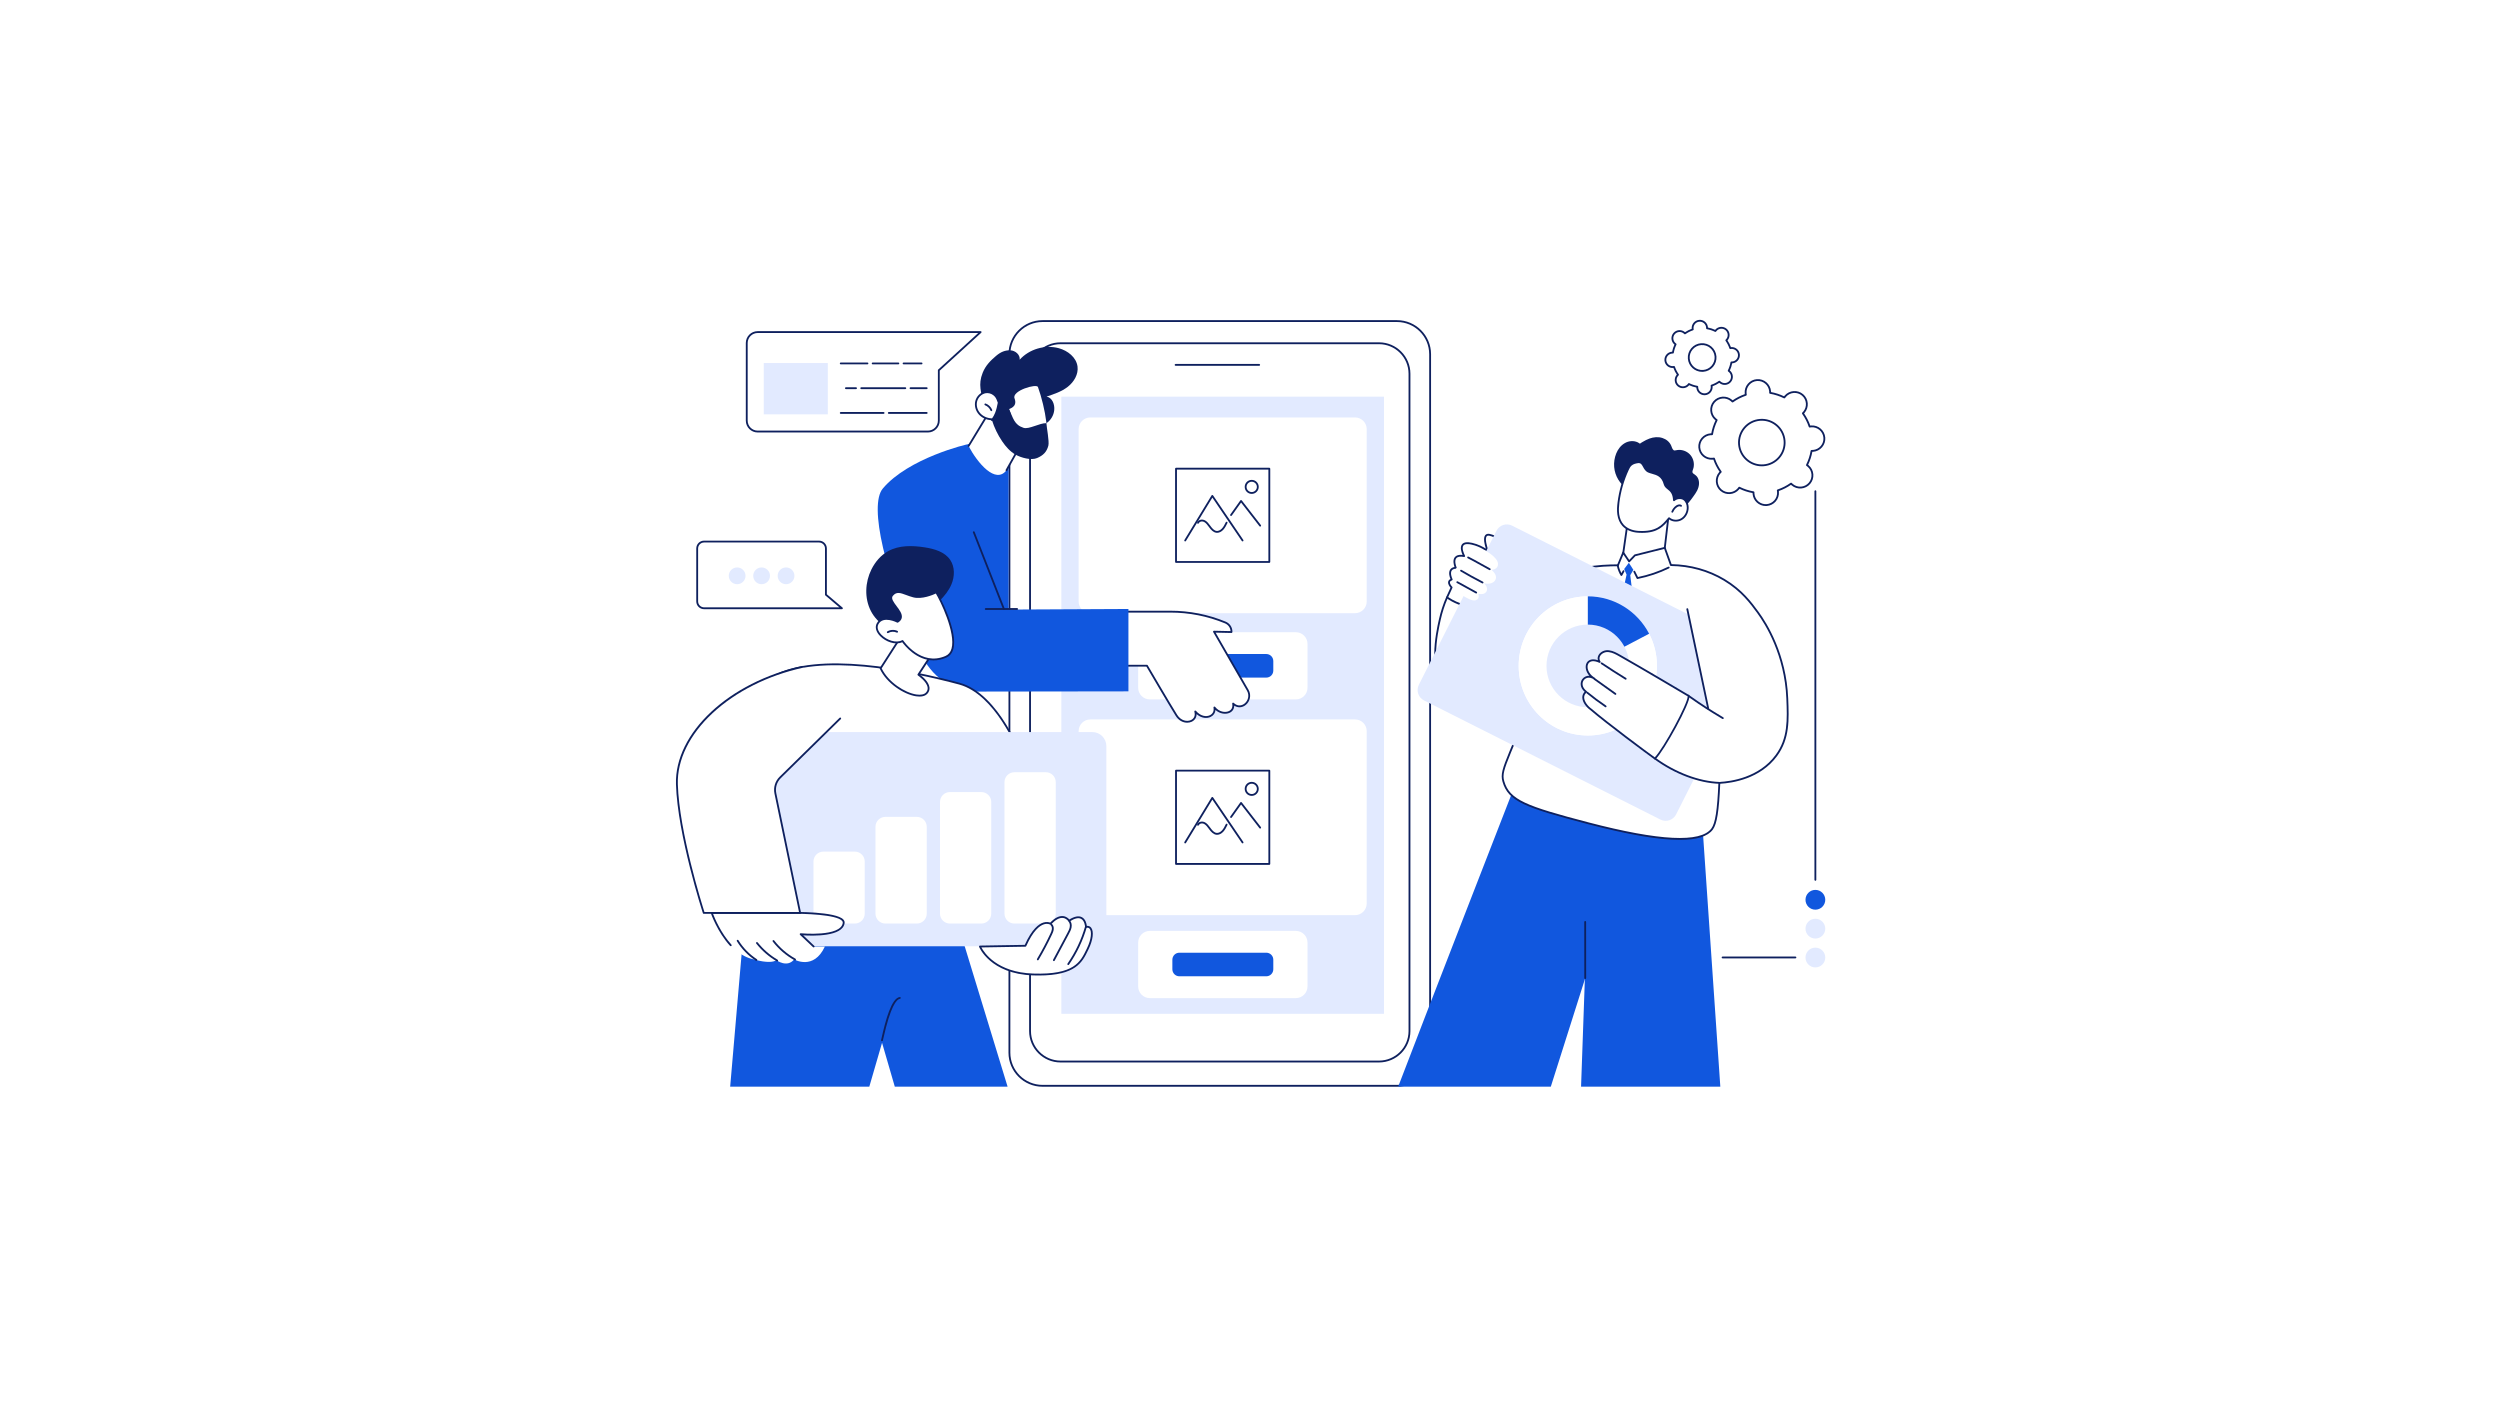 <svg version="1.0" preserveAspectRatio="xMidYMid meet" height="1080" viewBox="0 0 1440 810" zoomAndPan="magnify" width="1920" xmlns:xlink="http://www.w3.org/1999/xlink" xmlns="http://www.w3.org/2000/svg"><defs><clipPath id="7cabc4bcb0"><path clip-rule="nonzero" d="M 978 218 L 1051.48 218 L 1051.48 292 L 978 292 Z M 978 218"></path></clipPath><clipPath id="3e28511857"><path clip-rule="nonzero" d="M 581 184 L 824 184 L 824 625.738 L 581 625.738 Z M 581 184"></path></clipPath><clipPath id="be2d274e38"><path clip-rule="nonzero" d="M 580 184 L 825 184 L 825 625.738 L 580 625.738 Z M 580 184"></path></clipPath><clipPath id="a7fc83645f"><path clip-rule="nonzero" d="M 805 447 L 929 447 L 929 625.738 L 805 625.738 Z M 805 447"></path></clipPath><clipPath id="6900565b15"><path clip-rule="nonzero" d="M 902 450 L 991 450 L 991 625.738 L 902 625.738 Z M 902 450"></path></clipPath><clipPath id="0fecfd70de"><path clip-rule="nonzero" d="M 420 509 L 581 509 L 581 625.738 L 420 625.738 Z M 420 509"></path></clipPath><clipPath id="8f45625b64"><path clip-rule="nonzero" d="M 1039 545 L 1051.48 545 L 1051.48 558 L 1039 558 Z M 1039 545"></path></clipPath><clipPath id="a65a3938e5"><path clip-rule="nonzero" d="M 1039 529 L 1051.48 529 L 1051.48 541 L 1039 541 Z M 1039 529"></path></clipPath><clipPath id="d6b1804364"><path clip-rule="nonzero" d="M 1039 512 L 1051.48 512 L 1051.48 524 L 1039 524 Z M 1039 512"></path></clipPath></defs><rect fill-opacity="1" height="972" y="-81" fill="#ffffff" width="1728" x="-144"></rect><rect fill-opacity="1" height="972" y="-81" fill="#ffffff" width="1728" x="-144"></rect><path fill-rule="nonzero" fill-opacity="1" d="M 1013.777 241.832 C 1021.012 241.27 1027.336 246.668 1027.902 253.898 C 1028.473 261.129 1023.066 267.449 1015.832 268.016 C 1008.598 268.578 1002.273 263.18 1001.703 255.949 C 1001.137 248.719 1006.543 242.402 1013.777 241.832 Z M 986.395 264.242 C 986.684 264.219 986.965 264.172 987.246 264.117 C 988.172 266.891 989.496 269.469 991.152 271.785 C 990.945 271.977 990.742 272.18 990.551 272.402 C 988.012 275.367 988.363 279.832 991.336 282.367 C 994.305 284.906 998.773 284.555 1001.309 281.586 C 1001.5 281.367 1001.664 281.133 1001.824 280.898 C 1004.371 282.176 1007.125 283.078 1010.012 283.559 C 1010 283.844 1010 284.129 1010.023 284.418 C 1010.328 288.312 1013.734 291.223 1017.633 290.914 C 1021.527 290.609 1024.438 287.207 1024.133 283.312 C 1024.109 283.023 1024.066 282.742 1024.008 282.465 C 1026.781 281.539 1029.363 280.215 1031.68 278.562 C 1031.871 278.77 1032.074 278.973 1032.297 279.16 C 1035.266 281.695 1039.73 281.348 1042.273 278.379 C 1044.812 275.41 1044.457 270.949 1041.488 268.41 C 1041.27 268.223 1041.035 268.055 1040.801 267.895 C 1042.074 265.348 1042.98 262.598 1043.461 259.711 C 1043.746 259.727 1044.031 259.727 1044.32 259.703 C 1048.219 259.398 1051.129 255.996 1050.82 252.102 C 1050.516 248.207 1047.109 245.301 1043.215 245.605 C 1042.926 245.629 1042.641 245.676 1042.363 245.73 C 1041.438 242.957 1040.113 240.379 1038.457 238.062 C 1038.664 237.871 1038.867 237.668 1039.059 237.445 C 1041.594 234.48 1041.242 230.016 1038.273 227.48 C 1035.305 224.941 1030.836 225.293 1028.297 228.262 C 1028.109 228.48 1027.941 228.711 1027.785 228.949 C 1025.234 227.672 1022.48 226.77 1019.594 226.289 C 1019.605 226.004 1019.605 225.719 1019.586 225.426 C 1019.277 221.535 1015.871 218.629 1011.977 218.93 C 1008.082 219.238 1005.172 222.641 1005.477 226.531 C 1005.5 226.824 1005.547 227.105 1005.602 227.383 C 1002.824 228.305 1000.242 229.633 997.926 231.289 C 997.734 231.082 997.535 230.879 997.312 230.688 C 994.34 228.152 989.875 228.5 987.336 231.469 C 984.797 234.438 985.148 238.902 988.121 241.438 C 988.34 241.625 988.574 241.793 988.809 241.949 C 987.531 244.5 986.625 247.25 986.145 250.137 C 985.863 250.121 985.574 250.121 985.285 250.145 C 981.391 250.449 978.48 253.852 978.785 257.746 C 979.094 261.641 982.496 264.547 986.395 264.242" fill="#ffffff"></path><g clip-path="url(#7cabc4bcb0)"><path fill-rule="nonzero" fill-opacity="1" d="M 1014.812 242.328 C 1014.484 242.328 1014.152 242.336 1013.816 242.363 C 1010.461 242.629 1007.406 244.184 1005.219 246.738 C 1003.031 249.297 1001.973 252.555 1002.234 255.91 C 1002.777 262.832 1008.852 268.027 1015.789 267.484 C 1019.148 267.219 1022.199 265.664 1024.391 263.105 C 1026.578 260.551 1027.637 257.293 1027.375 253.938 C 1026.855 247.348 1021.32 242.328 1014.812 242.328 Z M 1014.797 268.586 C 1007.738 268.586 1001.738 263.141 1001.172 255.992 C 1000.891 252.352 1002.039 248.82 1004.41 246.047 C 1006.781 243.273 1010.094 241.59 1013.734 241.305 C 1021.254 240.715 1027.844 246.344 1028.434 253.855 C 1028.723 257.496 1027.57 261.027 1025.199 263.801 C 1022.824 266.574 1019.516 268.258 1015.875 268.543 C 1015.512 268.574 1015.152 268.586 1014.797 268.586 Z M 986.395 264.242 L 986.398 264.242 Z M 1001.824 280.367 C 1001.906 280.367 1001.988 280.387 1002.062 280.426 C 1004.598 281.691 1007.301 282.57 1010.102 283.035 C 1010.367 283.078 1010.559 283.312 1010.547 283.582 C 1010.531 283.879 1010.535 284.141 1010.555 284.379 C 1010.836 287.973 1014 290.668 1017.59 290.387 C 1019.332 290.246 1020.918 289.441 1022.051 288.113 C 1023.188 286.785 1023.738 285.098 1023.602 283.355 C 1023.582 283.117 1023.547 282.863 1023.484 282.57 C 1023.434 282.305 1023.582 282.043 1023.84 281.957 C 1026.531 281.062 1029.066 279.773 1031.371 278.125 C 1031.59 277.973 1031.891 278 1032.074 278.199 C 1032.273 278.418 1032.461 278.598 1032.645 278.754 C 1035.387 281.098 1039.523 280.773 1041.867 278.031 C 1043.004 276.703 1043.551 275.016 1043.418 273.273 C 1043.277 271.535 1042.473 269.949 1041.145 268.816 C 1040.961 268.66 1040.75 268.504 1040.504 268.34 C 1040.281 268.191 1040.203 267.898 1040.324 267.66 C 1041.59 265.125 1042.473 262.422 1042.938 259.625 C 1042.98 259.359 1043.203 259.168 1043.484 259.184 C 1043.785 259.195 1044.039 259.191 1044.281 259.172 C 1046.023 259.035 1047.609 258.23 1048.742 256.902 C 1049.879 255.574 1050.43 253.883 1050.289 252.145 C 1050.008 248.547 1046.852 245.855 1043.258 246.137 C 1043.016 246.156 1042.766 246.195 1042.469 246.25 C 1042.207 246.305 1041.941 246.152 1041.859 245.898 C 1040.961 243.207 1039.668 240.672 1038.023 238.371 C 1037.867 238.152 1037.898 237.852 1038.098 237.668 C 1038.312 237.469 1038.496 237.285 1038.652 237.102 C 1039.789 235.773 1040.34 234.082 1040.199 232.344 C 1040.062 230.602 1039.258 229.02 1037.926 227.883 C 1035.184 225.539 1031.047 225.867 1028.703 228.605 C 1028.547 228.789 1028.395 228.996 1028.23 229.242 C 1028.078 229.469 1027.785 229.543 1027.547 229.422 C 1025.012 228.156 1022.309 227.277 1019.508 226.812 C 1019.242 226.77 1019.051 226.535 1019.062 226.266 C 1019.074 225.961 1019.07 225.711 1019.055 225.469 C 1018.77 221.875 1015.621 219.184 1012.02 219.461 C 1010.277 219.602 1008.691 220.406 1007.555 221.734 C 1006.422 223.062 1005.871 224.75 1006.008 226.492 C 1006.027 226.734 1006.066 226.988 1006.121 227.277 C 1006.176 227.543 1006.027 227.805 1005.77 227.891 C 1003.074 228.785 1000.543 230.074 998.238 231.723 C 998.016 231.875 997.719 231.844 997.535 231.648 C 997.336 231.43 997.148 231.246 996.965 231.094 C 994.223 228.75 990.086 229.074 987.742 231.812 C 986.605 233.141 986.055 234.832 986.191 236.574 C 986.328 238.316 987.137 239.898 988.465 241.031 C 988.645 241.188 988.855 241.344 989.102 241.508 C 989.328 241.656 989.406 241.949 989.285 242.188 C 988.016 244.719 987.137 247.426 986.672 250.223 C 986.629 250.488 986.383 250.68 986.125 250.664 C 985.828 250.656 985.566 250.656 985.328 250.676 C 983.582 250.812 982 251.617 980.867 252.945 C 979.73 254.273 979.18 255.961 979.316 257.703 C 979.598 261.301 982.758 263.996 986.352 263.711 C 986.594 263.691 986.844 263.656 987.141 263.598 C 987.402 263.543 987.664 263.695 987.75 263.949 C 988.645 266.641 989.938 269.172 991.586 271.477 C 991.742 271.695 991.711 271.996 991.516 272.18 C 991.289 272.383 991.113 272.566 990.957 272.746 C 989.82 274.074 989.27 275.766 989.41 277.504 C 989.543 279.246 990.352 280.828 991.68 281.965 C 994.422 284.309 998.562 283.98 1000.906 281.242 C 1001.062 281.059 1001.219 280.852 1001.383 280.605 C 1001.484 280.449 1001.652 280.367 1001.824 280.367 Z M 1017.074 291.469 C 1013.148 291.469 1009.805 288.441 1009.492 284.461 C 1009.484 284.316 1009.477 284.164 1009.477 284.008 C 1006.879 283.531 1004.371 282.719 1001.996 281.574 C 1001.902 281.703 1001.809 281.82 1001.715 281.934 C 998.988 285.117 994.18 285.496 990.988 282.777 C 989.445 281.453 988.504 279.613 988.348 277.586 C 988.188 275.566 988.828 273.602 990.148 272.055 C 990.242 271.945 990.344 271.832 990.457 271.719 C 988.957 269.559 987.762 267.207 986.891 264.719 C 986.73 264.742 986.578 264.762 986.434 264.773 C 982.25 265.102 978.586 261.965 978.258 257.785 C 978.098 255.766 978.738 253.797 980.055 252.254 C 981.375 250.711 983.219 249.773 985.246 249.613 C 985.391 249.605 985.543 249.598 985.699 249.594 C 986.176 247 986.988 244.496 988.133 242.125 C 988.004 242.031 987.887 241.938 987.773 241.84 C 986.23 240.523 985.289 238.68 985.133 236.656 C 984.973 234.633 985.613 232.668 986.934 231.125 C 989.656 227.938 994.469 227.562 997.656 230.285 C 997.77 230.379 997.879 230.48 997.992 230.594 C 1000.156 229.094 1002.512 227.898 1004.996 227.027 C 1004.977 226.871 1004.957 226.719 1004.945 226.578 C 1004.785 224.551 1005.426 222.586 1006.746 221.043 C 1008.066 219.5 1009.91 218.559 1011.934 218.402 C 1016.113 218.074 1019.785 221.207 1020.113 225.387 C 1020.125 225.535 1020.133 225.684 1020.133 225.84 C 1022.727 226.316 1025.238 227.129 1027.609 228.27 C 1027.703 228.141 1027.797 228.023 1027.895 227.914 C 1030.621 224.727 1035.43 224.352 1038.621 227.074 C 1040.164 228.395 1041.102 230.234 1041.262 232.258 C 1041.422 234.285 1040.781 236.25 1039.461 237.793 C 1039.367 237.906 1039.266 238.016 1039.152 238.129 C 1040.648 240.293 1041.848 242.641 1042.719 245.129 C 1042.879 245.105 1043.027 245.086 1043.172 245.074 C 1047.359 244.746 1051.023 247.879 1051.352 252.062 C 1051.512 254.082 1050.871 256.047 1049.551 257.594 C 1048.23 259.137 1046.391 260.074 1044.363 260.234 C 1044.219 260.246 1044.066 260.25 1043.91 260.254 C 1043.438 262.844 1042.621 265.352 1041.477 267.723 C 1041.605 267.816 1041.723 267.91 1041.836 268.004 C 1043.379 269.324 1044.316 271.168 1044.477 273.191 C 1044.637 275.215 1043.996 277.18 1042.676 278.727 C 1039.949 281.91 1035.141 282.285 1031.949 279.566 C 1031.84 279.469 1031.73 279.367 1031.613 279.254 C 1029.449 280.754 1027.098 281.949 1024.609 282.82 C 1024.633 282.977 1024.652 283.129 1024.66 283.273 C 1024.82 285.297 1024.18 287.262 1022.863 288.809 C 1021.543 290.352 1019.695 291.285 1017.672 291.445 C 1017.473 291.461 1017.273 291.469 1017.074 291.469" fill="#0e205e"></path></g><path fill-rule="nonzero" fill-opacity="1" d="M 979.836 198.238 C 984.09 197.902 987.805 201.082 988.141 205.328 C 988.477 209.582 985.297 213.297 981.043 213.629 C 976.789 213.965 973.074 210.789 972.738 206.535 C 972.402 202.289 975.582 198.57 979.836 198.238 Z M 963.734 211.414 C 963.906 211.398 964.074 211.371 964.234 211.34 C 964.781 212.969 965.559 214.484 966.531 215.848 C 966.41 215.961 966.289 216.082 966.18 216.207 C 964.688 217.953 964.895 220.578 966.641 222.07 C 968.387 223.562 971.012 223.355 972.504 221.609 C 972.617 221.48 972.715 221.344 972.809 221.207 C 974.305 221.957 975.926 222.488 977.621 222.77 C 977.613 222.938 977.613 223.105 977.629 223.277 C 977.809 225.566 979.812 227.273 982.102 227.094 C 984.395 226.918 986.102 224.914 985.922 222.625 C 985.91 222.457 985.883 222.289 985.852 222.125 C 987.484 221.582 988.996 220.805 990.363 219.828 C 990.477 219.953 990.594 220.074 990.723 220.184 C 992.469 221.676 995.098 221.469 996.59 219.723 C 998.082 217.977 997.875 215.355 996.129 213.863 C 996 213.75 995.859 213.656 995.723 213.559 C 996.473 212.062 997.004 210.445 997.289 208.75 C 997.453 208.758 997.621 208.758 997.793 208.742 C 1000.086 208.562 1001.797 206.562 1001.617 204.273 C 1001.438 201.984 999.434 200.277 997.145 200.457 C 996.973 200.469 996.809 200.496 996.645 200.527 C 996.102 198.895 995.32 197.379 994.344 196.02 C 994.469 195.906 994.586 195.789 994.699 195.656 C 996.191 193.91 995.984 191.289 994.238 189.797 C 992.492 188.305 989.863 188.512 988.371 190.258 C 988.262 190.387 988.164 190.523 988.07 190.664 C 986.574 189.914 984.953 189.379 983.254 189.098 C 983.262 188.93 983.262 188.762 983.25 188.59 C 983.07 186.305 981.066 184.594 978.777 184.773 C 976.488 184.953 974.777 186.953 974.953 189.242 C 974.969 189.414 974.996 189.578 975.031 189.742 C 973.395 190.285 971.879 191.062 970.516 192.035 C 970.406 191.914 970.285 191.797 970.152 191.684 C 968.41 190.191 965.781 190.398 964.289 192.141 C 962.797 193.887 963.004 196.512 964.75 198.004 C 964.879 198.113 965.016 198.215 965.156 198.305 C 964.406 199.805 963.871 201.422 963.59 203.117 C 963.422 203.109 963.254 203.109 963.082 203.125 C 960.793 203.305 959.082 205.305 959.262 207.594 C 959.445 209.883 961.445 211.59 963.734 211.414" fill="#ffffff"></path><path fill-rule="nonzero" fill-opacity="1" d="M 979.836 198.238 L 979.84 198.238 Z M 979.875 198.77 C 977.961 198.918 976.219 199.805 974.969 201.266 C 973.723 202.723 973.117 204.582 973.266 206.496 C 973.578 210.445 977.047 213.41 981 213.098 C 982.918 212.949 984.66 212.062 985.91 210.602 C 987.156 209.145 987.762 207.289 987.609 205.371 C 987.301 201.422 983.828 198.457 979.875 198.77 Z M 980.434 214.184 C 976.172 214.184 972.547 210.895 972.207 206.578 C 972.035 204.379 972.73 202.25 974.16 200.57 C 975.594 198.895 977.594 197.879 979.793 197.707 C 984.328 197.352 988.316 200.754 988.668 205.289 C 988.844 207.488 988.148 209.617 986.719 211.293 C 985.285 212.969 983.285 213.988 981.086 214.16 C 980.867 214.176 980.648 214.184 980.434 214.184 Z M 963.734 211.414 L 963.742 211.414 Z M 972.809 220.672 C 972.887 220.672 972.969 220.691 973.047 220.73 C 974.516 221.465 976.082 221.977 977.711 222.246 C 977.973 222.289 978.164 222.527 978.156 222.793 C 978.148 222.938 978.148 223.086 978.16 223.234 C 978.316 225.227 980.066 226.719 982.062 226.562 C 983.027 226.488 983.906 226.043 984.535 225.305 C 985.164 224.57 985.469 223.633 985.391 222.668 C 985.379 222.52 985.355 222.375 985.328 222.23 C 985.277 221.969 985.426 221.707 985.684 221.621 C 987.246 221.102 988.715 220.352 990.055 219.398 C 990.27 219.242 990.574 219.273 990.754 219.469 C 990.852 219.578 990.957 219.684 991.07 219.777 C 992.59 221.078 994.887 220.898 996.184 219.379 C 996.816 218.641 997.117 217.707 997.043 216.738 C 996.965 215.773 996.52 214.898 995.785 214.266 C 995.672 214.172 995.551 214.086 995.43 214.004 C 995.203 213.855 995.125 213.562 995.246 213.324 C 995.984 211.855 996.492 210.285 996.766 208.664 C 996.809 208.398 997.035 208.207 997.312 208.219 C 997.457 208.223 997.605 208.227 997.754 208.215 C 998.719 208.137 999.598 207.691 1000.227 206.953 C 1000.859 206.219 1001.16 205.281 1001.086 204.316 C 1000.93 202.324 999.18 200.832 997.184 200.988 C 997.035 200.996 996.891 201.02 996.746 201.051 C 996.488 201.102 996.223 200.949 996.137 200.695 C 995.617 199.137 994.867 197.664 993.914 196.328 C 993.758 196.109 993.785 195.809 993.984 195.629 C 994.09 195.527 994.199 195.426 994.293 195.312 C 994.926 194.574 995.23 193.637 995.152 192.672 C 995.074 191.707 994.629 190.832 993.895 190.203 C 992.371 188.902 990.078 189.082 988.777 190.602 C 988.68 190.715 988.594 190.836 988.512 190.957 C 988.367 191.18 988.074 191.258 987.832 191.137 C 986.363 190.402 984.793 189.891 983.168 189.621 C 982.902 189.578 982.711 189.344 982.727 189.074 C 982.73 188.93 982.73 188.781 982.719 188.633 C 982.562 186.641 980.812 185.145 978.82 185.305 C 977.852 185.379 976.973 185.824 976.344 186.562 C 975.715 187.297 975.41 188.234 975.484 189.199 C 975.496 189.348 975.523 189.496 975.551 189.637 C 975.605 189.898 975.453 190.16 975.195 190.246 C 973.633 190.766 972.16 191.516 970.828 192.469 C 970.609 192.625 970.309 192.594 970.125 192.398 C 970.027 192.289 969.922 192.184 969.809 192.09 C 968.289 190.789 965.996 190.969 964.695 192.488 C 964.062 193.227 963.758 194.164 963.836 195.129 C 963.91 196.094 964.359 196.969 965.098 197.602 C 965.211 197.695 965.328 197.785 965.449 197.863 C 965.672 198.012 965.75 198.305 965.629 198.543 C 964.895 200.012 964.383 201.582 964.113 203.207 C 964.07 203.469 963.844 203.66 963.566 203.648 C 963.422 203.641 963.273 203.641 963.125 203.652 C 962.16 203.73 961.281 204.176 960.652 204.914 C 960.023 205.648 959.715 206.586 959.793 207.551 C 959.949 209.543 961.699 211.039 963.695 210.883 C 963.84 210.871 963.988 210.848 964.129 210.816 C 964.395 210.766 964.656 210.914 964.738 211.172 C 965.262 212.734 966.008 214.203 966.969 215.539 C 967.121 215.758 967.09 216.059 966.891 216.238 C 966.785 216.34 966.684 216.441 966.582 216.555 C 965.957 217.293 965.648 218.23 965.727 219.195 C 965.801 220.16 966.246 221.035 966.988 221.668 C 968.508 222.965 970.801 222.785 972.102 221.266 C 972.199 221.152 972.285 221.031 972.363 220.91 C 972.465 220.758 972.637 220.672 972.809 220.672 Z M 981.773 227.641 C 979.352 227.641 977.289 225.773 977.098 223.316 C 977.094 223.285 977.094 223.25 977.09 223.215 C 975.668 222.941 974.285 222.492 972.977 221.879 C 972.953 221.906 972.934 221.93 972.91 221.957 C 971.23 223.922 968.262 224.156 966.293 222.473 C 965.344 221.66 964.762 220.523 964.664 219.277 C 964.566 218.027 964.961 216.816 965.773 215.863 C 965.797 215.84 965.82 215.812 965.844 215.785 C 965.031 214.59 964.371 213.297 963.879 211.934 C 963.844 211.938 963.809 211.941 963.777 211.941 C 961.195 212.145 958.934 210.211 958.73 207.633 C 958.633 206.387 959.027 205.176 959.84 204.223 C 960.656 203.27 961.793 202.691 963.043 202.594 C 963.078 202.59 963.109 202.59 963.145 202.586 C 963.418 201.164 963.867 199.785 964.484 198.473 C 964.457 198.453 964.43 198.43 964.402 198.41 C 963.449 197.594 962.875 196.457 962.773 195.211 C 962.676 193.961 963.07 192.75 963.883 191.797 C 965.566 189.832 968.535 189.602 970.5 191.277 C 970.527 191.301 970.551 191.324 970.574 191.348 C 971.777 190.535 973.07 189.879 974.434 189.387 C 974.43 189.352 974.43 189.316 974.426 189.285 C 974.328 188.035 974.719 186.824 975.535 185.871 C 976.352 184.918 977.488 184.34 978.734 184.242 C 981.312 184.039 983.578 185.973 983.781 188.551 C 983.781 188.586 983.785 188.617 983.785 188.652 C 985.211 188.926 986.59 189.375 987.902 189.988 C 987.926 189.965 987.945 189.938 987.969 189.914 C 989.652 187.945 992.617 187.715 994.582 189.395 C 995.535 190.207 996.113 191.34 996.215 192.59 C 996.312 193.84 995.918 195.051 995.102 196.004 C 995.082 196.027 995.059 196.055 995.035 196.078 C 995.848 197.277 996.504 198.57 997 199.934 C 997.035 199.93 997.066 199.926 997.102 199.926 C 999.668 199.723 1001.945 201.656 1002.148 204.234 C 1002.242 205.48 1001.852 206.691 1001.035 207.645 C 1000.223 208.598 999.086 209.176 997.836 209.273 C 997.801 209.277 997.77 209.277 997.734 209.281 C 997.457 210.703 997.012 212.082 996.395 213.395 C 996.422 213.418 996.449 213.438 996.473 213.461 C 997.426 214.273 998.004 215.406 998.105 216.656 C 998.203 217.906 997.809 219.117 996.992 220.07 C 995.312 222.035 992.348 222.266 990.379 220.586 C 990.352 220.566 990.324 220.543 990.301 220.52 C 989.102 221.332 987.809 221.988 986.445 222.48 C 986.445 222.516 986.453 222.551 986.453 222.586 C 986.551 223.832 986.156 225.047 985.344 225.996 C 984.527 226.949 983.395 227.527 982.145 227.625 C 982.02 227.637 981.895 227.641 981.773 227.641" fill="#0e205e"></path><g clip-path="url(#3e28511857)"><path fill-rule="nonzero" fill-opacity="1" d="M 600.496 625.43 L 804.676 625.43 C 815.164 625.43 823.75 616.844 823.75 606.352 L 823.75 204.02 C 823.75 193.527 815.164 184.945 804.676 184.945 L 600.496 184.945 C 590.004 184.945 581.422 193.527 581.422 204.02 L 581.422 606.352 C 581.422 616.844 590.004 625.43 600.496 625.43" fill="#ffffff"></path></g><g clip-path="url(#be2d274e38)"><path fill-rule="nonzero" fill-opacity="1" d="M 600.496 185.477 C 590.273 185.477 581.953 193.793 581.953 204.02 L 581.953 606.352 C 581.953 616.578 590.273 624.898 600.496 624.898 L 804.676 624.898 C 814.898 624.898 823.219 616.578 823.219 606.352 L 823.219 204.02 C 823.219 193.793 814.898 185.477 804.676 185.477 Z M 804.676 625.961 L 600.496 625.961 C 589.684 625.961 580.891 617.164 580.891 606.352 L 580.891 204.02 C 580.891 193.211 589.684 184.414 600.496 184.414 L 804.676 184.414 C 815.484 184.414 824.281 193.211 824.281 204.02 L 824.281 606.352 C 824.281 617.164 815.484 625.961 804.676 625.961" fill="#0e205e"></path></g><path fill-rule="nonzero" fill-opacity="1" d="M 610.863 611.445 L 794.305 611.445 C 803.961 611.445 811.863 603.543 811.863 593.887 L 811.863 215.27 C 811.863 205.613 803.961 197.711 794.305 197.711 L 610.863 197.711 C 601.211 197.711 593.309 205.613 593.309 215.27 L 593.309 593.887 C 593.309 603.543 601.211 611.445 610.863 611.445" fill="#ffffff"></path><path fill-rule="nonzero" fill-opacity="1" d="M 610.863 198.246 C 601.477 198.246 593.84 205.883 593.84 215.27 L 593.84 593.887 C 593.84 603.277 601.477 610.914 610.863 610.914 L 794.305 610.914 C 803.691 610.914 811.328 603.277 811.328 593.887 L 811.328 215.27 C 811.328 205.883 803.691 198.246 794.305 198.246 Z M 794.305 611.977 L 610.863 611.977 C 600.891 611.977 592.777 603.863 592.777 593.887 L 592.777 215.27 C 592.777 205.297 600.891 197.18 610.863 197.18 L 794.305 197.18 C 804.277 197.18 812.395 205.297 812.395 215.27 L 812.395 593.887 C 812.395 603.863 804.277 611.977 794.305 611.977" fill="#0e205e"></path><path fill-rule="nonzero" fill-opacity="1" d="M 725.297 210.707 L 677.137 210.707 C 676.84 210.707 676.602 210.469 676.602 210.176 C 676.602 209.883 676.84 209.641 677.137 209.641 L 725.297 209.641 C 725.586 209.641 725.828 209.883 725.828 210.176 C 725.828 210.469 725.586 210.707 725.297 210.707" fill="#0e205e"></path><path fill-rule="nonzero" fill-opacity="1" d="M 797.172 583.957 L 611.344 583.957 L 611.344 228.469 L 797.172 228.469 L 797.172 583.957" fill="#e2eaff"></path><path fill-rule="nonzero" fill-opacity="1" d="M 746.398 402.867 L 662.305 402.867 C 658.594 402.867 655.582 399.859 655.582 396.145 L 655.582 370.879 C 655.582 367.164 658.594 364.156 662.305 364.156 L 746.398 364.156 C 750.109 364.156 753.121 367.164 753.121 370.879 L 753.121 396.145 C 753.121 399.859 750.109 402.867 746.398 402.867" fill="#ffffff"></path><path fill-rule="nonzero" fill-opacity="1" d="M 729.387 390.301 L 679.316 390.301 C 677.09 390.301 675.281 388.496 675.281 386.27 L 675.281 380.758 C 675.281 378.523 677.09 376.719 679.316 376.719 L 729.387 376.719 C 731.613 376.719 733.422 378.523 733.422 380.758 L 733.422 386.27 C 733.422 388.496 731.613 390.301 729.387 390.301" fill="#1157de"></path><path fill-rule="nonzero" fill-opacity="1" d="M 746.398 574.91 L 662.305 574.91 C 658.594 574.91 655.582 571.898 655.582 568.184 L 655.582 542.918 C 655.582 539.203 658.594 536.195 662.305 536.195 L 746.398 536.195 C 750.109 536.195 753.121 539.203 753.121 542.918 L 753.121 568.184 C 753.121 571.898 750.109 574.91 746.398 574.91" fill="#ffffff"></path><path fill-rule="nonzero" fill-opacity="1" d="M 729.387 562.344 L 679.316 562.344 C 677.09 562.344 675.281 560.535 675.281 558.309 L 675.281 552.793 C 675.281 550.562 677.09 548.758 679.316 548.758 L 729.387 548.758 C 731.613 548.758 733.422 550.562 733.422 552.793 L 733.422 558.309 C 733.422 560.535 731.613 562.344 729.387 562.344" fill="#1157de"></path><path fill-rule="nonzero" fill-opacity="1" d="M 780.496 353.195 L 628.023 353.195 C 624.309 353.195 621.293 350.184 621.293 346.469 L 621.293 247.18 C 621.293 243.465 624.309 240.453 628.023 240.453 L 780.496 240.453 C 784.211 240.453 787.223 243.465 787.223 247.18 L 787.223 346.469 C 787.223 350.184 784.211 353.195 780.496 353.195" fill="#ffffff"></path><path fill-rule="nonzero" fill-opacity="1" d="M 731.133 323.695 L 677.387 323.695 L 677.387 269.953 L 731.133 269.953 L 731.133 323.695" fill="#ffffff"></path><path fill-rule="nonzero" fill-opacity="1" d="M 677.918 323.164 L 730.598 323.164 L 730.598 270.484 L 677.918 270.484 Z M 731.133 324.23 L 677.387 324.23 C 677.094 324.23 676.855 323.992 676.855 323.695 L 676.855 269.953 C 676.855 269.66 677.094 269.418 677.387 269.418 L 731.133 269.418 C 731.422 269.418 731.664 269.66 731.664 269.953 L 731.664 323.695 C 731.664 323.992 731.422 324.23 731.133 324.23" fill="#0e205e"></path><path fill-rule="nonzero" fill-opacity="1" d="M 682.656 311.863 C 682.559 311.863 682.465 311.836 682.379 311.785 C 682.125 311.633 682.047 311.305 682.199 311.055 L 697.84 285.371 C 697.93 285.219 698.098 285.121 698.281 285.117 C 698.465 285.113 698.633 285.199 698.734 285.348 L 716.168 311.031 C 716.332 311.273 716.266 311.605 716.027 311.77 C 715.781 311.934 715.453 311.871 715.289 311.629 L 698.316 286.633 L 683.109 311.605 C 683.012 311.773 682.832 311.863 682.656 311.863" fill="#0e205e"></path><path fill-rule="nonzero" fill-opacity="1" d="M 725.863 303.32 C 725.707 303.32 725.547 303.25 725.441 303.113 L 714.859 289.457 L 709.508 296.988 C 709.336 297.227 709.004 297.281 708.762 297.113 C 708.523 296.941 708.469 296.609 708.637 296.371 L 714.41 288.258 C 714.504 288.117 714.664 288.035 714.832 288.031 C 715 288.027 715.16 288.105 715.262 288.238 L 726.285 302.461 C 726.465 302.695 726.422 303.031 726.188 303.211 C 726.09 303.285 725.977 303.32 725.863 303.32" fill="#0e205e"></path><path fill-rule="nonzero" fill-opacity="1" d="M 720.992 277.48 C 719.352 277.48 718.016 278.812 718.016 280.449 C 718.016 282.09 719.352 283.426 720.992 283.426 C 722.629 283.426 723.965 282.09 723.965 280.449 C 723.965 278.812 722.629 277.48 720.992 277.48 Z M 720.992 284.488 C 718.762 284.488 716.953 282.676 716.953 280.449 C 716.953 278.227 718.762 276.414 720.992 276.414 C 723.215 276.414 725.027 278.227 725.027 280.449 C 725.027 282.676 723.215 284.488 720.992 284.488" fill="#0e205e"></path><path fill-rule="nonzero" fill-opacity="1" d="M 701.047 306.902 C 700.863 306.902 700.68 306.891 700.5 306.859 C 698.809 306.598 697.539 305.16 696.621 303.934 C 696.492 303.762 696.363 303.586 696.234 303.41 C 695.465 302.359 694.668 301.277 693.637 300.699 C 693.02 300.352 692.238 300.258 691.602 300.465 C 691.254 300.57 690.781 300.824 690.516 301.395 C 690.387 301.656 690.07 301.773 689.805 301.648 C 689.539 301.52 689.426 301.203 689.551 300.941 C 689.891 300.227 690.504 299.695 691.277 299.445 C 692.203 299.156 693.277 299.273 694.16 299.77 C 695.387 300.461 696.254 301.641 697.094 302.781 C 697.219 302.953 697.344 303.125 697.473 303.297 C 698.27 304.359 699.352 305.605 700.664 305.812 C 701.691 305.969 702.879 305.445 703.844 304.402 C 704.773 303.398 705.426 302.074 706.051 300.797 C 706.184 300.531 706.5 300.422 706.766 300.555 C 707.031 300.684 707.137 301 707.008 301.266 C 706.344 302.613 705.66 304.008 704.625 305.129 C 703.562 306.277 702.285 306.902 701.047 306.902" fill="#0e205e"></path><path fill-rule="nonzero" fill-opacity="1" d="M 780.496 527.133 L 628.023 527.133 C 624.309 527.133 621.293 524.121 621.293 520.406 L 621.293 421.121 C 621.293 417.406 624.309 414.391 628.023 414.391 L 780.496 414.391 C 784.211 414.391 787.223 417.406 787.223 421.121 L 787.223 520.406 C 787.223 524.121 784.211 527.133 780.496 527.133" fill="#ffffff"></path><path fill-rule="nonzero" fill-opacity="1" d="M 731.133 497.637 L 677.387 497.637 L 677.387 443.891 L 731.133 443.891 L 731.133 497.637" fill="#ffffff"></path><path fill-rule="nonzero" fill-opacity="1" d="M 677.918 497.102 L 730.598 497.102 L 730.598 444.422 L 677.918 444.422 Z M 731.133 498.168 L 677.387 498.168 C 677.094 498.168 676.855 497.93 676.855 497.637 L 676.855 443.891 C 676.855 443.598 677.094 443.359 677.387 443.359 L 731.133 443.359 C 731.422 443.359 731.664 443.598 731.664 443.891 L 731.664 497.637 C 731.664 497.93 731.422 498.168 731.133 498.168" fill="#0e205e"></path><path fill-rule="nonzero" fill-opacity="1" d="M 682.656 485.801 C 682.559 485.801 682.465 485.773 682.379 485.723 C 682.125 485.57 682.047 485.242 682.199 484.992 L 697.84 459.309 C 697.93 459.156 698.098 459.062 698.281 459.055 C 698.465 459.055 698.633 459.137 698.734 459.289 L 716.168 484.973 C 716.332 485.211 716.266 485.543 716.027 485.711 C 715.781 485.875 715.453 485.812 715.289 485.566 L 698.316 460.57 L 683.109 485.547 C 683.012 485.711 682.832 485.801 682.656 485.801" fill="#0e205e"></path><path fill-rule="nonzero" fill-opacity="1" d="M 725.863 477.262 C 725.707 477.262 725.547 477.188 725.441 477.055 L 714.859 463.395 L 709.508 470.926 C 709.336 471.164 709.004 471.223 708.762 471.051 C 708.523 470.883 708.469 470.547 708.637 470.309 L 714.41 462.195 C 714.504 462.055 714.664 461.973 714.832 461.973 C 715 461.965 715.16 462.043 715.262 462.176 L 726.285 476.402 C 726.465 476.633 726.422 476.969 726.188 477.148 C 726.09 477.227 725.977 477.262 725.863 477.262" fill="#0e205e"></path><path fill-rule="nonzero" fill-opacity="1" d="M 720.992 451.418 C 719.352 451.418 718.016 452.75 718.016 454.391 C 718.016 456.027 719.352 457.363 720.992 457.363 C 722.629 457.363 723.965 456.027 723.965 454.391 C 723.965 452.75 722.629 451.418 720.992 451.418 Z M 720.992 458.426 C 718.762 458.426 716.953 456.617 716.953 454.391 C 716.953 452.164 718.762 450.355 720.992 450.355 C 723.215 450.355 725.027 452.164 725.027 454.391 C 725.027 456.617 723.215 458.426 720.992 458.426" fill="#0e205e"></path><path fill-rule="nonzero" fill-opacity="1" d="M 701.047 480.844 C 700.863 480.844 700.68 480.828 700.5 480.801 C 698.809 480.535 697.539 479.098 696.621 477.871 C 696.492 477.699 696.363 477.523 696.234 477.348 C 695.465 476.301 694.668 475.215 693.637 474.637 C 693.02 474.285 692.238 474.199 691.602 474.402 C 691.254 474.512 690.781 474.762 690.516 475.332 C 690.387 475.598 690.07 475.711 689.805 475.586 C 689.539 475.461 689.426 475.141 689.551 474.875 C 689.891 474.164 690.504 473.633 691.277 473.387 C 692.203 473.094 693.277 473.211 694.16 473.711 C 695.387 474.402 696.254 475.578 697.094 476.719 C 697.219 476.891 697.344 477.066 697.473 477.234 C 698.27 478.297 699.352 479.543 700.664 479.746 C 701.691 479.91 702.879 479.383 703.844 478.344 C 704.773 477.34 705.426 476.012 706.051 474.734 C 706.184 474.469 706.5 474.363 706.766 474.492 C 707.031 474.621 707.137 474.938 707.008 475.203 C 706.344 476.551 705.66 477.945 704.625 479.066 C 703.562 480.215 702.285 480.844 701.047 480.844" fill="#0e205e"></path><g clip-path="url(#a7fc83645f)"><path fill-rule="nonzero" fill-opacity="1" d="M 893.273 625.91 L 922.121 534.914 L 928.195 457.605 L 874.312 447.992 C 874.312 447.992 817.078 594.988 805.352 625.91 L 893.273 625.91" fill="#1157de"></path></g><g clip-path="url(#6900565b15)"><path fill-rule="nonzero" fill-opacity="1" d="M 910.691 625.91 L 990.902 625.91 L 980.254 470.465 L 902.285 450.938 L 913.523 545.727 L 910.691 625.91" fill="#1157de"></path></g><path fill-rule="nonzero" fill-opacity="1" d="M 913.094 563.922 C 912.797 563.922 912.559 563.688 912.559 563.391 L 912.531 531.016 C 912.531 530.723 912.77 530.48 913.062 530.48 C 913.062 530.48 913.062 530.48 913.066 530.48 C 913.359 530.48 913.598 530.723 913.598 531.012 L 913.625 563.391 C 913.625 563.688 913.387 563.922 913.094 563.922" fill="#0e205e"></path><path fill-rule="nonzero" fill-opacity="1" d="M 977.93 275.25 C 977.32 274.055 976.355 273.504 975.328 272.742 C 974.27 271.957 975.207 270.52 975.449 269.512 C 976.039 267.027 975.441 264.324 973.871 262.316 C 972.297 260.309 969.762 259.129 967.215 259.137 C 966.594 259.141 965.984 259.23 965.379 259.355 C 964.895 259.453 964.387 259.602 963.965 259.27 C 963.234 258.691 962.949 257.477 962.59 256.656 C 961.648 254.496 959.777 253.012 957.559 252.285 C 955.129 251.492 952.496 251.742 950.117 252.605 C 948.77 253.098 947.484 253.75 946.254 254.492 C 945.719 254.816 945.125 255.133 944.641 255.527 C 944.617 255.551 944.594 255.562 944.578 255.574 C 944.453 255.508 944.324 255.383 944.215 255.305 C 943.941 255.109 943.656 254.938 943.352 254.793 C 940.988 253.68 938.188 253.918 935.938 255.203 C 931.301 257.844 929.328 263.938 929.762 269 C 930.211 274.207 933.066 278.898 937.469 281.711 C 938.379 282.297 939.352 282.77 940.355 283.164 C 940.93 285.688 942.219 288.074 943.996 289.934 C 947.633 293.75 953.055 295.438 958.219 295.523 C 960.914 295.574 963.68 295.191 966.191 294.188 C 968.77 293.16 970.93 291.531 972.727 289.422 C 973.633 288.355 974.461 287.223 975.281 286.082 C 976.086 284.961 976.906 283.836 977.531 282.602 C 978.691 280.312 979.137 277.621 977.93 275.25" fill="#0e205e"></path><path fill-rule="nonzero" fill-opacity="1" d="M 961.168 296.297 L 957.531 327.395 L 960.004 328.215 C 960.004 328.215 949.453 344.504 933.906 342.922 C 918.355 341.34 924.047 325.977 924.047 325.977 L 931.93 325.609 L 935.332 317.258 L 937.906 298.152 L 961.168 296.297" fill="#ffffff"></path><path fill-rule="nonzero" fill-opacity="1" d="M 957.531 327.922 C 957.508 327.922 957.488 327.922 957.465 327.922 C 957.176 327.887 956.965 327.621 957 327.328 L 960.566 296.879 L 938.375 298.648 L 934.879 323.113 C 934.836 323.406 934.566 323.609 934.277 323.566 C 933.984 323.523 933.785 323.254 933.824 322.965 L 937.379 298.074 C 937.414 297.828 937.613 297.641 937.863 297.621 L 961.125 295.766 C 961.289 295.754 961.441 295.816 961.551 295.93 C 961.66 296.043 961.715 296.199 961.699 296.359 L 958.059 327.457 C 958.023 327.727 957.793 327.922 957.531 327.922" fill="#0e205e"></path><path fill-rule="nonzero" fill-opacity="1" d="M 964.211 288.152 C 965.707 286.711 968.371 286.5 969.926 287.59 C 971.48 288.68 972.172 290.699 972.129 292.602 C 972.07 295.164 970.738 297.727 968.531 299.023 C 966.324 300.324 963.285 300.188 961.359 298.492 C 957.738 302.805 954.547 306.984 943.656 306.328 C 940.379 306.133 937.027 304.965 934.832 302.523 C 933.297 300.824 932.453 298.59 932.125 296.32 C 931.797 294.055 931.961 291.746 932.242 289.473 C 933.059 282.922 934.891 276.5 937.648 270.5 C 938.094 269.531 938.582 268.551 939.363 267.824 C 940.473 266.805 942.023 266.43 943.516 266.234 C 946.922 265.781 946.438 270.344 949.598 271.688 C 952.766 273.035 957.188 272.68 958.836 278.836 C 959.691 282.023 963.895 281.367 964.211 288.152" fill="#ffffff"></path><path fill-rule="nonzero" fill-opacity="1" d="M 943.969 266.734 C 943.848 266.734 943.723 266.742 943.586 266.758 C 942.348 266.922 940.789 267.238 939.727 268.219 C 939.016 268.871 938.57 269.777 938.133 270.727 C 935.387 276.691 933.582 283.023 932.77 289.539 C 932.523 291.535 932.312 293.895 932.652 296.242 C 932.996 298.633 933.887 300.684 935.227 302.172 C 937.145 304.297 940.148 305.586 943.688 305.797 C 954.023 306.422 957.246 302.57 960.664 298.5 L 960.953 298.152 C 961.043 298.043 961.176 297.977 961.32 297.965 C 961.465 297.953 961.605 298 961.711 298.098 C 963.422 299.598 966.18 299.797 968.262 298.57 C 970.23 297.406 971.539 295.059 971.598 292.586 C 971.645 290.66 970.883 288.91 969.621 288.027 C 968.254 287.07 965.852 287.312 964.582 288.535 C 964.434 288.68 964.211 288.723 964.016 288.645 C 963.824 288.57 963.691 288.387 963.684 288.176 C 963.496 284.223 961.996 283.016 960.547 281.852 C 959.637 281.117 958.691 280.363 958.324 278.973 C 957.113 274.461 954.352 273.684 951.684 272.93 C 950.914 272.711 950.117 272.488 949.391 272.18 C 947.801 271.504 947.055 270.137 946.395 268.93 C 945.645 267.559 945.133 266.734 943.969 266.734 Z M 945.852 306.93 C 945.145 306.93 944.402 306.91 943.625 306.859 C 939.805 306.633 936.539 305.219 934.438 302.883 C 932.957 301.238 931.973 298.996 931.598 296.398 C 931.242 293.926 931.457 291.477 931.711 289.406 C 932.543 282.781 934.375 276.344 937.168 270.277 C 937.629 269.273 938.152 268.223 939.004 267.434 C 940.281 266.254 942.047 265.891 943.445 265.703 C 945.688 265.406 946.559 267.008 947.332 268.418 C 947.934 269.527 948.559 270.668 949.809 271.199 C 950.473 271.484 951.199 271.688 951.973 271.906 C 954.793 272.703 957.984 273.602 959.348 278.699 C 959.633 279.746 960.328 280.312 961.211 281.023 C 962.578 282.117 964.25 283.465 964.668 287.141 C 966.355 286.121 968.695 286.082 970.23 287.156 C 971.809 288.258 972.715 290.297 972.66 292.613 C 972.598 295.441 971.082 298.141 968.801 299.484 C 966.496 300.844 963.488 300.719 961.434 299.234 C 958.117 303.191 954.938 306.93 945.852 306.93" fill="#0e205e"></path><path fill-rule="nonzero" fill-opacity="1" d="M 963.234 295.309 C 963.164 295.309 963.094 295.297 963.027 295.27 C 962.758 295.152 962.629 294.844 962.746 294.57 C 963.57 292.617 965.082 291.082 966.594 290.664 C 967.367 290.449 968.062 290.547 968.605 290.941 C 968.844 291.113 968.895 291.445 968.723 291.684 C 968.547 291.922 968.219 291.973 967.98 291.801 C 967.637 291.551 967.191 291.602 966.879 291.688 C 965.887 291.965 964.527 293.09 963.723 294.988 C 963.637 295.191 963.441 295.309 963.234 295.309" fill="#0e205e"></path><path fill-rule="nonzero" fill-opacity="1" d="M 833.5 344.086 C 845.48 345.309 857.465 346.531 869.449 347.754 C 868.828 349.801 868.207 351.848 867.59 353.891 C 871.715 349.031 877.422 343.41 885.062 338.344 C 903.848 325.898 922.512 325.691 931.93 325.609 L 934.973 318.285 L 938.375 323.363 L 941.73 319.867 L 958.914 315.559 L 962.461 325.473 C 968.641 325.547 980.758 326.562 993.137 333.98 C 1003.059 339.934 1008.484 347.207 1012.602 352.844 C 1015.441 356.727 1028.359 375.105 1029.465 402.266 C 1029.988 415.066 1030.301 425.461 1023.203 435.133 C 1012.652 449.52 994.066 450.758 990.34 450.938 C 989.688 466.074 988.633 474.141 986.195 477.488 C 981.188 484.371 963.82 487.004 914.762 474.184 C 878.898 464.809 869.121 461.145 865.945 450.125 C 864.793 446.121 865.93 442.797 869.805 433.32 C 875.211 420.078 881.195 405.809 887.77 390.637 C 883.812 393.227 877.961 396.473 870.379 398.699 C 862.141 401.117 844.176 406.395 834 397.469 C 822.551 387.426 827.496 365.129 829.328 356.875 C 830.508 351.559 832.133 347.219 833.5 344.086" fill="#ffffff"></path><path fill-rule="nonzero" fill-opacity="1" d="M 887.77 390.105 C 887.895 390.105 888.016 390.145 888.113 390.23 C 888.297 390.379 888.352 390.629 888.262 390.848 C 882.148 404.945 876.102 419.301 870.297 433.523 C 866.281 443.348 865.379 446.246 866.457 449.98 C 869.555 460.734 879.004 464.285 914.895 473.668 C 955.828 484.367 979.672 485.547 985.766 477.176 C 987.992 474.117 989.129 466.75 989.809 450.914 C 989.82 450.637 990.039 450.418 990.316 450.406 C 996.863 450.094 1013.141 447.953 1022.773 434.82 C 1029.867 425.148 1029.438 414.555 1028.938 402.289 C 1027.914 377.262 1016.875 359.59 1012.172 353.156 C 1008.258 347.793 1002.895 340.457 992.859 334.438 C 983.875 329.051 973.363 326.137 962.457 326.008 C 962.234 326.004 962.035 325.863 961.961 325.652 L 958.574 316.191 L 942.008 320.344 L 938.758 323.73 C 938.648 323.848 938.488 323.906 938.328 323.895 C 938.168 323.879 938.023 323.793 937.934 323.656 L 935.082 319.406 L 932.422 325.812 C 932.34 326.012 932.148 326.141 931.934 326.145 C 922.895 326.223 904.07 326.391 885.355 338.789 C 878.918 343.055 873.074 348.254 867.996 354.238 C 867.832 354.43 867.555 354.48 867.332 354.359 C 867.113 354.238 867.008 353.977 867.078 353.738 L 868.75 348.219 L 833.832 344.652 C 832.121 348.641 830.781 352.793 829.848 356.992 C 828.012 365.262 823.137 387.23 834.352 397.066 C 844.309 405.801 861.816 400.66 870.227 398.191 C 876.285 396.41 882.09 393.719 887.48 390.191 C 887.57 390.133 887.672 390.105 887.77 390.105 Z M 967.52 483.777 C 955.352 483.777 937.797 480.754 914.629 474.699 C 878.266 465.195 868.684 461.555 865.438 450.273 C 864.238 446.125 865.402 442.684 869.309 433.121 C 874.902 419.426 880.715 405.609 886.598 392.016 C 881.535 395.145 876.141 397.562 870.527 399.211 C 861.93 401.734 844.043 406.988 833.648 397.871 C 821.961 387.617 826.938 365.199 828.809 356.762 C 829.785 352.367 831.199 348.031 833.012 343.871 C 833.105 343.66 833.32 343.531 833.555 343.555 L 869.5 347.227 C 869.656 347.242 869.801 347.324 869.891 347.457 C 869.977 347.594 870 347.758 869.953 347.906 L 868.812 351.684 C 873.566 346.402 878.926 341.773 884.77 337.898 C 903.508 325.484 922.297 325.168 931.574 325.082 L 934.48 318.078 C 934.555 317.898 934.723 317.773 934.918 317.754 C 935.113 317.738 935.301 317.824 935.414 317.988 L 938.449 322.52 L 941.348 319.496 C 941.418 319.426 941.504 319.375 941.602 319.352 L 958.785 315.043 C 959.051 314.977 959.324 315.121 959.414 315.383 L 962.84 324.945 C 973.805 325.141 984.363 328.102 993.41 333.527 C 1003.629 339.652 1009.062 347.094 1013.031 352.527 C 1017.789 359.039 1028.969 376.926 1029.996 402.242 C 1030.508 414.711 1030.945 425.477 1023.637 435.449 C 1013.961 448.641 997.844 451.043 990.852 451.441 C 990.148 467.383 988.996 474.547 986.629 477.801 C 983.73 481.781 977.398 483.777 967.52 483.777" fill="#0e205e"></path><path fill-rule="nonzero" fill-opacity="1" d="M 943.18 333.496 C 942.977 333.496 942.785 333.375 942.695 333.184 C 942.168 332.023 940.887 329.516 940.871 329.488 C 940.738 329.227 940.84 328.906 941.102 328.773 C 941.363 328.641 941.684 328.742 941.82 329.004 C 941.867 329.098 942.891 331.098 943.488 332.359 C 949.523 331.121 955.395 329.129 960.934 326.426 C 961.199 326.297 961.516 326.406 961.645 326.672 C 961.773 326.934 961.664 327.254 961.402 327.383 C 955.652 330.188 949.555 332.238 943.285 333.484 C 943.25 333.492 943.215 333.496 943.18 333.496" fill="#0e205e"></path><path fill-rule="nonzero" fill-opacity="1" d="M 933.926 331.738 C 933.742 331.738 933.57 331.645 933.477 331.488 C 932.73 330.301 931.711 328.086 931.277 325.773 C 931.227 325.484 931.414 325.207 931.703 325.152 C 931.992 325.098 932.27 325.289 932.324 325.578 C 932.645 327.297 933.312 328.953 933.918 330.117 L 934.703 328.703 C 934.84 328.445 935.164 328.352 935.422 328.496 C 935.68 328.637 935.773 328.961 935.633 329.219 L 934.391 331.465 C 934.301 331.633 934.129 331.734 933.941 331.738 C 933.938 331.738 933.93 331.738 933.926 331.738" fill="#0e205e"></path><path fill-rule="nonzero" fill-opacity="1" d="M 925.684 382.34 L 936.91 330.977 L 935.516 327.758 L 938.227 324.156 L 940.824 328.227 L 939.039 331.324 L 945.914 388.742 L 925.684 382.34" fill="#1157de"></path><path fill-rule="nonzero" fill-opacity="1" d="M 868.859 350.363 C 868.859 350.363 846.352 353.473 833.5 344.086 L 836.125 338.367 C 836.125 338.367 832.73 335.012 836.168 333.785 C 836.168 333.785 832.969 327.41 838.523 327.031 C 838.523 327.031 834.828 318.719 843.363 320.297 C 843.363 320.297 838.215 311.016 847.801 313.188 C 853.285 314.43 856.945 317.445 856.945 317.445 C 856.945 317.445 852.723 306.996 858.016 308.074 C 859.676 308.414 862.219 309.512 864.898 311.184 C 873.523 316.551 877.176 327.258 873.738 336.812 L 868.859 350.363" fill="#ffffff"></path><path fill-rule="nonzero" fill-opacity="1" d="M 834.164 343.906 C 845.93 352.172 865.727 350.199 868.469 349.879 L 873.234 336.637 C 876.582 327.34 872.957 316.828 864.621 311.637 C 862.125 310.082 859.613 308.945 857.906 308.598 C 856.789 308.367 856.438 308.785 856.32 308.926 C 855.223 310.246 856.422 314.73 857.438 317.246 C 857.527 317.473 857.457 317.73 857.262 317.875 C 857.062 318.02 856.793 318.012 856.605 317.855 C 856.57 317.828 852.969 314.906 847.684 313.707 C 845.977 313.32 843.773 313.098 842.922 314.227 C 841.828 315.688 843.207 318.918 843.828 320.039 C 843.93 320.223 843.918 320.441 843.797 320.609 C 843.676 320.777 843.469 320.859 843.27 320.82 C 841.027 320.406 839.527 320.664 838.801 321.578 C 837.691 322.992 838.574 325.84 839.012 326.816 C 839.082 326.977 839.07 327.156 838.98 327.309 C 838.891 327.457 838.734 327.551 838.562 327.562 C 837.344 327.645 836.52 328.051 836.113 328.758 C 835.297 330.191 836.219 332.699 836.645 333.547 C 836.711 333.684 836.719 333.84 836.66 333.98 C 836.605 334.121 836.492 334.234 836.348 334.285 C 835.672 334.527 835.281 334.867 835.188 335.289 C 834.977 336.23 836.062 337.559 836.5 337.992 C 836.656 338.148 836.699 338.387 836.605 338.59 Z M 868.859 350.363 L 868.863 350.363 Z M 860.059 351.414 C 852.285 351.414 841.051 350.258 833.184 344.516 C 832.98 344.363 832.91 344.094 833.016 343.863 L 835.488 338.473 C 834.953 337.867 833.848 336.422 834.148 335.062 C 834.293 334.402 834.734 333.883 835.465 333.508 C 835.023 332.441 834.199 329.965 835.191 328.23 C 835.691 327.355 836.562 326.801 837.781 326.586 C 837.348 325.332 836.637 322.609 837.965 320.922 C 838.824 319.836 840.328 319.402 842.445 319.629 C 841.789 318.152 840.805 315.281 842.07 313.59 C 843.027 312.316 844.996 312.008 847.918 312.668 C 851.492 313.48 854.289 315.008 855.863 316.027 C 855.125 313.777 854.137 309.887 855.504 308.242 C 856.078 307.547 856.961 307.316 858.121 307.555 C 859.945 307.926 862.586 309.113 865.184 310.73 C 873.941 316.188 877.75 327.23 874.238 336.996 L 869.359 350.547 C 869.293 350.73 869.129 350.863 868.93 350.891 C 868.57 350.941 865.02 351.414 860.059 351.414" fill="#0e205e"></path><path fill-rule="nonzero" fill-opacity="1" d="M 956.406 472.074 L 820.242 403.461 C 816.926 401.789 815.594 397.746 817.262 394.426 L 861.941 305.762 C 863.617 302.441 867.66 301.109 870.977 302.781 L 1007.141 371.398 C 1010.457 373.066 1011.793 377.113 1010.121 380.43 L 965.438 469.098 C 963.77 472.414 959.723 473.75 956.406 472.074" fill="#e2eaff"></path><path fill-rule="nonzero" fill-opacity="1" d="M 914.586 383.566 L 914.586 343.496 C 892.594 343.496 874.762 361.434 874.762 383.566 C 874.762 405.691 892.594 423.633 914.586 423.633 C 936.574 423.633 954.402 405.691 954.402 383.566 C 954.402 376.875 952.77 370.57 949.891 365.027 L 914.586 383.566" fill="#ffffff"></path><path fill-rule="nonzero" fill-opacity="1" d="M 949.891 365.027 L 914.586 343.496 C 892.594 343.496 874.762 361.434 874.762 383.566 C 874.762 405.691 892.594 423.633 914.586 423.633 C 936.574 423.633 954.402 405.691 954.402 383.566 C 954.402 376.875 952.77 370.57 949.891 365.027" fill="#ffffff"></path><path fill-rule="nonzero" fill-opacity="1" d="M 949.891 365.027 C 943.246 352.23 929.926 343.496 914.586 343.496 L 914.586 383.566 L 949.891 365.027" fill="#1157de"></path><path fill-rule="nonzero" fill-opacity="1" d="M 938.383 383.566 C 938.383 396.707 927.727 407.363 914.586 407.363 C 901.438 407.363 890.785 396.707 890.785 383.566 C 890.785 370.418 901.438 359.766 914.586 359.766 C 927.727 359.766 938.383 370.418 938.383 383.566" fill="#e2eaff"></path><path fill-rule="nonzero" fill-opacity="1" d="M 855.367 317.012 C 855.367 317.012 862.613 320.91 862.84 324.617 C 863.055 328.227 859.117 328.203 859.117 328.289 C 859.117 328.375 862.566 330.867 861.5 333.621 C 860.211 336.938 855.617 336.293 854.734 335.895 C 854.734 335.895 857.297 338.082 856.363 340.375 C 855.277 343.051 851.477 342.008 851.477 342.008 C 851.477 342.008 852.75 345.125 849.754 345.809 C 846.324 346.594 837.707 339.562 837.707 339.562 C 837.707 339.562 837.168 332.078 838.023 329.422 C 838.883 326.77 841.023 324.539 841.965 323.34 C 842.906 322.141 845.477 318.801 846.68 317.77 C 847.879 316.746 855.367 317.012 855.367 317.012" fill="#ffffff"></path><path fill-rule="nonzero" fill-opacity="1" d="M 858.082 328.41 C 857.996 328.41 857.91 328.391 857.828 328.348 C 856.41 327.574 854.781 326.672 853.152 325.77 C 850.137 324.09 847.016 322.359 845.398 321.566 C 845.133 321.438 845.023 321.117 845.156 320.855 C 845.281 320.59 845.605 320.48 845.867 320.609 C 847.508 321.414 850.641 323.152 853.672 324.836 C 855.297 325.738 856.922 326.641 858.34 327.41 C 858.594 327.551 858.691 327.875 858.551 328.133 C 858.457 328.309 858.27 328.41 858.082 328.41" fill="#0e205e"></path><path fill-rule="nonzero" fill-opacity="1" d="M 853.965 336.062 C 853.879 336.062 853.793 336.043 853.715 336.004 L 852.125 335.164 C 847.949 332.961 846.039 331.957 841.289 329.152 C 841.035 329.004 840.949 328.676 841.102 328.422 C 841.25 328.168 841.574 328.086 841.828 328.234 C 846.559 331.027 848.336 331.961 852.621 334.223 L 854.211 335.062 C 854.473 335.199 854.57 335.52 854.434 335.781 C 854.34 335.961 854.152 336.062 853.965 336.062" fill="#0e205e"></path><path fill-rule="nonzero" fill-opacity="1" d="M 850.297 341.859 C 850.211 341.859 850.121 341.836 850.039 341.793 C 848.082 340.715 846.336 339.758 844.59 338.797 C 842.844 337.836 841.098 336.879 839.141 335.801 C 838.883 335.656 838.785 335.336 838.93 335.078 C 839.07 334.82 839.395 334.727 839.652 334.867 C 841.609 335.945 843.355 336.906 845.102 337.863 C 846.852 338.824 848.594 339.781 850.551 340.863 C 850.812 341 850.906 341.324 850.762 341.582 C 850.664 341.762 850.48 341.859 850.297 341.859" fill="#0e205e"></path><path fill-rule="nonzero" fill-opacity="1" d="M 971.582 346.379 L 983.941 408.172 L 969.961 399.613 L 952.996 436.457 C 952.996 436.457 961.148 442.457 969.402 446.117 C 977.652 449.77 990.309 450.707 990.309 450.707 C 990.309 450.707 1007.461 434.586 1013.273 418.645 C 1019.086 402.711 1019.367 381.145 1015.242 370.18 C 1011.117 359.211 997.242 348.242 995.836 346.742 C 994.434 345.242 971.582 346.379 971.582 346.379" fill="#ffffff"></path><path fill-rule="nonzero" fill-opacity="1" d="M 990.34 451.465 C 990.336 451.465 990.328 451.465 990.324 451.465 C 978.438 451.094 964.41 445.77 952.797 437.227 C 952.582 437.07 952.52 436.781 952.641 436.547 L 971.965 400.449 C 972.035 400.316 972.16 400.219 972.309 400.184 C 972.457 400.148 972.613 400.18 972.738 400.266 C 981.504 406.41 984.52 408.316 992.637 413.199 C 992.891 413.348 992.973 413.676 992.82 413.926 C 992.668 414.176 992.344 414.258 992.09 414.109 C 984.102 409.305 981.039 407.375 972.617 401.48 L 953.797 436.645 C 965.172 444.902 978.805 450.039 990.359 450.406 C 990.652 450.41 990.883 450.66 990.871 450.953 C 990.863 451.238 990.629 451.465 990.34 451.465" fill="#0e205e"></path><path fill-rule="nonzero" fill-opacity="1" d="M 983.938 408.707 C 983.691 408.707 983.473 408.531 983.418 408.281 L 971.359 350.965 C 971.301 350.676 971.484 350.395 971.77 350.332 C 972.059 350.273 972.34 350.457 972.402 350.742 L 984.461 408.062 C 984.52 408.352 984.336 408.633 984.051 408.691 C 984.016 408.699 983.977 408.707 983.938 408.707" fill="#0e205e"></path><path fill-rule="nonzero" fill-opacity="1" d="M 913.578 398.449 C 907.793 394.051 912.82 387.156 918.312 390.84 C 911.418 386.953 912.684 377.195 921.441 381.293 C 919.137 377.824 923.266 374.48 926.77 375.113 C 928.941 375.359 930.914 376.457 932.816 377.531 C 945.555 384.707 972.621 400.801 972.621 400.801 C 973.281 404.426 958.25 432.059 953.234 436.934 C 948.918 433.902 925.523 416.48 916.301 408.57 C 913.258 406.422 909.836 401.422 913.578 398.449" fill="#ffffff"></path><path fill-rule="nonzero" fill-opacity="1" d="M 915.188 390.332 C 913.895 390.332 912.836 390.961 912.215 391.828 C 911.117 393.359 911.18 395.957 913.898 398.027 C 914.027 398.125 914.105 398.281 914.109 398.445 C 914.109 398.609 914.035 398.766 913.91 398.867 C 912.922 399.648 912.438 400.633 912.469 401.793 C 912.535 404.086 914.602 406.719 916.605 408.137 C 925.781 416 948.191 432.691 953.168 436.238 C 958.43 430.648 972.141 405.238 972.117 401.121 C 969.438 399.531 944.52 384.734 932.555 377.996 C 930.797 377.004 928.809 375.879 926.711 375.641 C 924.871 375.312 922.781 376.176 921.812 377.645 C 921.324 378.387 920.938 379.574 921.883 381 C 922.016 381.195 922 381.461 921.844 381.641 C 921.691 381.824 921.434 381.875 921.215 381.777 C 918.148 380.34 915.754 380.57 914.812 382.395 C 913.766 384.426 914.848 387.945 918.012 390.035 C 918.207 390.141 918.406 390.266 918.609 390.398 C 918.844 390.559 918.914 390.879 918.762 391.121 C 918.613 391.363 918.301 391.445 918.047 391.305 C 917.848 391.191 917.656 391.074 917.465 390.953 C 916.664 390.516 915.891 390.332 915.188 390.332 Z M 953.234 437.465 C 953.125 437.465 953.016 437.434 952.926 437.367 C 948.805 434.473 925.363 417.043 915.953 408.973 C 913.84 407.484 911.484 404.586 911.406 401.824 C 911.371 400.543 911.836 399.391 912.758 398.469 C 909.973 396.031 910.039 393.043 911.348 391.207 C 912.207 390.012 913.699 389.152 915.484 389.262 C 913.367 386.895 912.84 383.895 913.867 381.906 C 914.723 380.25 916.859 379.066 920.395 380.289 C 920.086 379.195 920.262 378.062 920.922 377.059 C 922.129 375.227 924.629 374.188 926.863 374.59 C 929.145 374.848 931.234 376.027 933.078 377.07 C 945.676 384.164 972.621 400.184 972.891 400.348 C 973.023 400.422 973.117 400.555 973.145 400.707 C 973.875 404.715 958.434 432.621 953.602 437.312 C 953.5 437.414 953.367 437.465 953.234 437.465" fill="#0e205e"></path><path fill-rule="nonzero" fill-opacity="1" d="M 936.387 391.504 C 936.293 391.504 936.195 391.477 936.109 391.426 C 931.441 388.555 926.773 385.551 922.223 382.5 C 921.977 382.336 921.914 382.008 922.074 381.762 C 922.238 381.52 922.57 381.453 922.812 381.617 C 927.352 384.66 932.012 387.656 936.668 390.52 C 936.914 390.676 936.996 391 936.84 391.25 C 936.738 391.414 936.566 391.504 936.387 391.504" fill="#0e205e"></path><path fill-rule="nonzero" fill-opacity="1" d="M 930.488 400.242 C 930.379 400.242 930.273 400.211 930.176 400.145 L 918.152 391.547 C 917.914 391.375 917.859 391.043 918.027 390.801 C 918.199 390.562 918.535 390.508 918.773 390.68 L 930.797 399.277 C 931.035 399.449 931.09 399.781 930.918 400.02 C 930.816 400.164 930.652 400.242 930.488 400.242" fill="#0e205e"></path><path fill-rule="nonzero" fill-opacity="1" d="M 924.848 407.41 C 924.746 407.41 924.641 407.379 924.551 407.316 C 920.879 404.836 917.277 402.148 913.852 399.332 C 913.625 399.145 913.594 398.809 913.781 398.582 C 913.965 398.355 914.301 398.324 914.527 398.508 C 917.93 401.301 921.504 403.969 925.148 406.438 C 925.391 406.602 925.453 406.934 925.289 407.176 C 925.188 407.328 925.02 407.41 924.848 407.41" fill="#0e205e"></path><path fill-rule="nonzero" fill-opacity="1" d="M 633.559 352.309 L 674.141 352.309 C 685 352.309 695.746 354.438 705.773 358.555 C 707.918 359.438 709.336 361.512 709.336 363.828 L 709.336 364.062 L 699.254 363.844 L 718.68 397.535 C 721.941 403.195 715.441 409.699 710.605 405.551 C 710.496 405.461 710.387 405.359 710.277 405.258 C 711.473 411.094 703.516 412.594 699.492 407.5 C 700.586 412.844 693.328 415.516 688.469 409.793 C 690.238 415.93 681.594 418.352 677.641 412.043 C 673.465 405.387 660.625 383.445 660.625 383.445 L 632.832 383.445 L 633.559 352.309" fill="#ffffff"></path><path fill-rule="nonzero" fill-opacity="1" d="M 633.375 382.918 L 660.625 382.918 C 660.812 382.918 660.988 383.016 661.086 383.18 C 661.211 383.398 673.965 405.188 678.09 411.762 C 680.184 415.105 683.613 415.812 685.918 414.785 C 687.824 413.93 688.586 412.117 687.957 409.938 C 687.887 409.699 687.996 409.441 688.215 409.324 C 688.438 409.207 688.711 409.254 688.875 409.445 C 691.543 412.59 694.828 412.984 696.898 411.973 C 698.586 411.152 699.359 409.52 698.969 407.605 C 698.918 407.363 699.043 407.121 699.266 407.016 C 699.492 406.914 699.758 406.973 699.91 407.168 C 702.203 410.074 705.699 410.594 707.816 409.605 C 709.445 408.848 710.152 407.301 709.754 405.363 C 709.711 405.133 709.816 404.902 710.02 404.789 C 710.223 404.676 710.477 404.711 710.645 404.871 C 710.746 404.969 710.848 405.059 710.953 405.148 C 713.133 407.02 715.469 406.398 716.926 405.188 C 718.734 403.688 719.91 400.734 718.219 397.801 L 698.793 364.105 C 698.695 363.941 698.695 363.734 698.793 363.57 C 698.891 363.406 699.07 363.301 699.266 363.309 L 708.793 363.52 C 708.676 361.551 707.434 359.816 705.57 359.047 C 695.547 354.93 684.973 352.844 674.141 352.844 L 634.074 352.844 Z M 683.801 416.281 C 681.484 416.281 678.922 415.094 677.188 412.328 C 673.305 406.133 661.789 386.488 660.32 383.977 L 632.832 383.977 C 632.688 383.977 632.551 383.922 632.449 383.82 C 632.352 383.719 632.293 383.578 632.301 383.434 L 633.027 352.297 C 633.031 352.008 633.27 351.777 633.559 351.777 L 674.141 351.777 C 685.113 351.777 695.824 353.891 705.977 358.062 C 708.34 359.035 709.867 361.297 709.867 363.828 L 709.867 364.062 C 709.867 364.207 709.809 364.34 709.707 364.441 C 709.605 364.543 709.465 364.598 709.324 364.594 L 700.184 364.395 L 719.141 397.27 C 721.051 400.586 719.812 404.176 717.605 406.008 C 715.574 407.691 713.031 407.84 710.93 406.461 C 710.902 408.297 709.961 409.785 708.266 410.57 C 706.086 411.586 702.695 411.277 700.121 408.945 C 699.988 410.672 699.012 412.129 697.363 412.93 C 695.227 413.969 692.031 413.793 689.23 411.328 C 689.234 413.277 688.199 414.93 686.352 415.758 C 685.582 416.098 684.711 416.281 683.801 416.281" fill="#0e205e"></path><path fill-rule="nonzero" fill-opacity="1" d="M 558.188 255.754 C 556.965 255.754 523.141 263.906 508.469 281.43 C 500.391 291.078 509.691 331.145 530.398 376.477 C 536.258 389.316 548.07 398.371 562.184 398.352 L 649.973 398.223 L 649.973 350.773 L 580.918 351.113 L 580.918 263.09 L 558.188 255.754" fill="#1157de"></path><path fill-rule="nonzero" fill-opacity="1" d="M 585.883 351.324 L 567.762 351.324 C 567.465 351.324 567.23 351.09 567.23 350.797 C 567.23 350.5 567.465 350.262 567.762 350.262 L 585.883 350.262 C 586.18 350.262 586.418 350.5 586.418 350.797 C 586.418 351.09 586.18 351.324 585.883 351.324" fill="#0e205e"></path><path fill-rule="nonzero" fill-opacity="1" d="M 578.254 351.324 C 578.039 351.324 577.84 351.199 577.758 350.988 L 560.398 306.73 C 560.289 306.453 560.426 306.148 560.699 306.039 C 560.973 305.93 561.281 306.07 561.387 306.34 L 578.746 350.598 C 578.855 350.875 578.723 351.184 578.445 351.289 C 578.383 351.312 578.32 351.324 578.254 351.324" fill="#0e205e"></path><path fill-rule="nonzero" fill-opacity="1" d="M 571.711 234.125 L 557.895 256.898 C 563.023 266.691 573.48 279.086 579.723 270.863 L 590.809 251.09 C 590.477 249.203 579.562 224.887 571.711 234.125" fill="#ffffff"></path><path fill-rule="nonzero" fill-opacity="1" d="M 579.723 271.395 C 579.633 271.395 579.543 271.371 579.461 271.324 C 579.207 271.18 579.117 270.859 579.262 270.602 L 590.242 251.012 C 589.613 248.895 583.035 234.43 576.754 232.727 C 575.039 232.262 573.531 232.82 572.148 234.434 L 558.352 257.176 C 558.199 257.426 557.871 257.508 557.621 257.355 C 557.371 257.199 557.289 256.875 557.441 256.625 L 571.258 233.848 C 571.273 233.824 571.289 233.801 571.305 233.777 C 572.973 231.82 574.895 231.121 577.031 231.699 C 584.074 233.609 591.082 249.578 591.332 250.996 C 591.355 251.117 591.332 251.242 591.273 251.348 L 580.188 271.121 C 580.09 271.297 579.91 271.395 579.723 271.395" fill="#0e205e"></path><path fill-rule="nonzero" fill-opacity="1" d="M 573.75 204.973 C 576.496 202.648 579.031 201.691 581.91 201.777 C 584.789 201.863 587.703 204.336 587.328 207.191 C 592.852 201.07 601.926 198.402 609.883 200.57 C 615.016 201.973 619.945 205.812 620.652 211.086 C 621.25 215.562 618.629 219.984 615.07 222.773 C 611.512 225.559 607.121 227.016 602.832 228.43 C 606.105 229.051 607.578 232.918 607.238 236.23 C 606.945 239.098 605.387 242.051 602.586 243.855 C 596.902 247.52 588.355 248.852 581.727 247.527 C 576.125 246.406 567.375 239.453 566.426 233.07 C 565.34 225.781 563.207 221.754 566.031 214.699 C 567.723 210.469 570.68 207.57 573.75 204.973" fill="#0e205e"></path><path fill-rule="nonzero" fill-opacity="1" d="M 571.645 237.414 C 571.383 237.414 571.152 237.219 571.117 236.949 C 571.023 236.207 570.59 235.492 569.93 234.98 C 569.273 234.473 568.469 234.238 567.727 234.336 C 567.434 234.375 567.168 234.168 567.129 233.879 C 567.09 233.586 567.297 233.32 567.59 233.281 C 568.609 233.145 569.699 233.461 570.578 234.137 C 571.465 234.82 572.043 235.793 572.172 236.816 C 572.207 237.105 572.004 237.375 571.711 237.41 C 571.691 237.41 571.664 237.414 571.645 237.414" fill="#0e205e"></path><path fill-rule="nonzero" fill-opacity="1" d="M 575.281 231.941 C 574.793 230.602 574.395 229.23 573.418 228.109 C 571.992 226.469 569.785 225.582 567.617 225.98 C 565.047 226.449 562.922 228.602 562.293 231.137 C 561.668 233.668 562.484 236.469 564.234 238.402 C 565.984 240.34 568.59 241.422 571.199 241.5 C 571.242 241.652 571.297 241.801 571.344 241.953 C 572.32 240.816 573.074 239.48 573.641 238.09 C 574.441 236.121 574.883 234.031 575.281 231.941" fill="#ffffff"></path><path fill-rule="nonzero" fill-opacity="1" d="M 568.66 226.418 C 568.344 226.418 568.027 226.449 567.711 226.504 C 565.414 226.922 563.398 228.879 562.809 231.262 C 562.242 233.578 562.934 236.176 564.629 238.047 C 566.215 239.801 568.676 240.895 571.211 240.969 C 571.285 240.969 571.352 240.988 571.414 241.016 C 572.09 240.117 572.672 239.066 573.145 237.891 C 573.922 235.977 574.359 233.926 574.73 231.984 L 574.598 231.609 C 574.188 230.457 573.801 229.363 573.02 228.457 C 571.887 227.156 570.277 226.418 568.66 226.418 Z M 571.344 242.484 C 571.305 242.484 571.27 242.48 571.238 242.473 C 571.047 242.434 570.895 242.293 570.836 242.113 L 570.805 242.016 C 568.082 241.84 565.562 240.668 563.836 238.762 C 561.91 236.629 561.121 233.66 561.777 231.008 C 562.473 228.188 564.781 225.957 567.52 225.457 C 569.809 225.039 572.223 225.922 573.82 227.762 C 574.738 228.82 575.18 230.055 575.602 231.254 L 575.781 231.758 C 575.812 231.848 575.824 231.945 575.805 232.039 C 575.414 234.078 574.965 236.238 574.133 238.289 C 573.504 239.844 572.703 241.191 571.746 242.301 C 571.645 242.418 571.496 242.484 571.344 242.484" fill="#0e205e"></path><path fill-rule="nonzero" fill-opacity="1" d="M 597.859 222.914 C 597.098 220.832 582.68 225.031 584.367 229.453 C 586.348 234.648 581.066 235.398 581.211 235.707 C 583.66 240.867 582.77 249 588.207 250.746 C 591.316 251.75 599.938 248.062 602.988 246.953 C 602.93 245.586 602.797 244.219 602.637 242.863 C 601.922 236.785 599.957 228.66 597.859 222.914" fill="#ffffff"></path><path fill-rule="nonzero" fill-opacity="1" d="M 589.578 246.434 C 584.145 244.684 583.66 240.867 581.211 235.707 C 581.066 235.398 580.941 235.082 580.809 234.77 C 580.672 234.996 580.496 235.199 580.266 235.371 C 578.965 236.336 577.035 235.336 576.195 233.957 C 575.805 233.316 575.535 232.633 575.281 231.941 C 574.883 234.031 574.441 236.121 573.641 238.09 C 573.074 239.48 572.32 240.816 571.344 241.953 C 572.707 246.309 574.707 250.465 577.277 254.242 C 579.336 257.27 581.82 260.109 585.012 261.902 C 588.207 263.695 593.984 265.273 597.352 263.84 C 600.852 262.344 602.902 260.359 603.859 256.676 C 604.473 254.312 602.844 246.172 602.73 243.727 C 598.75 243.648 592.688 247.43 589.578 246.434" fill="#0e205e"></path><path fill-rule="nonzero" fill-opacity="1" d="M 571.016 236.816 C 570.801 236.816 570.605 236.691 570.52 236.484 C 569.961 235.086 568.785 233.945 567.371 233.43 C 567.098 233.328 566.953 233.02 567.055 232.746 C 567.156 232.469 567.461 232.328 567.738 232.43 C 569.43 233.051 570.84 234.418 571.508 236.086 C 571.617 236.359 571.484 236.668 571.211 236.777 C 571.148 236.805 571.078 236.816 571.016 236.816" fill="#0e205e"></path><g clip-path="url(#0fecfd70de)"><path fill-rule="nonzero" fill-opacity="1" d="M 430.633 509.359 L 420.582 625.906 L 500.727 625.906 L 508.062 600.641 L 515.398 625.906 L 580.367 625.906 L 548 519.953 L 430.633 509.359" fill="#1157de"></path></g><path fill-rule="nonzero" fill-opacity="1" d="M 508.016 599.762 C 507.961 599.762 507.902 599.754 507.848 599.73 C 507.57 599.641 507.418 599.34 507.512 599.062 C 507.555 598.934 507.684 598.348 507.836 597.664 C 510.012 587.93 513.457 574.922 518.246 574.281 C 518.539 574.242 518.805 574.445 518.844 574.738 C 518.883 575.031 518.68 575.297 518.387 575.34 C 516.285 575.617 512.93 579.758 508.875 597.895 C 508.672 598.816 508.578 599.227 508.52 599.398 C 508.445 599.617 508.238 599.762 508.016 599.762" fill="#0e205e"></path><path fill-rule="nonzero" fill-opacity="1" d="M 588.617 436.688 C 588.617 436.688 575.414 400.059 552.645 393.789 C 526.383 386.773 471.84 374.949 445.074 389.887 L 434.371 436.652 L 588.617 436.688" fill="#ffffff"></path><path fill-rule="nonzero" fill-opacity="1" d="M 435.039 436.117 L 587.844 436.156 C 585.852 431.031 573 399.945 552.504 394.301 C 523.727 386.613 471.629 375.883 445.539 390.238 Z M 588.617 437.219 L 434.371 437.18 C 434.207 437.18 434.055 437.109 433.953 436.98 C 433.855 436.855 433.816 436.688 433.852 436.531 L 444.559 389.77 C 444.59 389.621 444.684 389.496 444.816 389.422 C 471.164 374.715 523.77 385.523 552.781 393.273 C 575.559 399.547 588.984 436.137 589.117 436.508 C 589.176 436.672 589.148 436.852 589.051 436.996 C 588.953 437.137 588.789 437.219 588.617 437.219" fill="#0e205e"></path><path fill-rule="nonzero" fill-opacity="1" d="M 629.172 545.047 L 445.879 545.047 C 441.414 545.047 437.793 541.426 437.793 536.961 L 437.793 429.758 C 437.793 425.293 441.414 421.672 445.879 421.672 L 629.172 421.672 C 633.641 421.672 637.262 425.293 637.262 429.758 L 637.262 536.961 C 637.262 541.426 633.641 545.047 629.172 545.047" fill="#e2eaff"></path><path fill-rule="nonzero" fill-opacity="1" d="M 492.371 531.965 L 474.27 531.965 C 471.113 531.965 468.555 529.406 468.555 526.246 L 468.555 496.242 C 468.555 493.082 471.113 490.527 474.27 490.527 L 492.371 490.527 C 495.527 490.527 498.086 493.082 498.086 496.242 L 498.086 526.246 C 498.086 529.406 495.527 531.965 492.371 531.965" fill="#ffffff"></path><path fill-rule="nonzero" fill-opacity="1" d="M 528.094 531.965 L 509.992 531.965 C 506.836 531.965 504.277 529.406 504.277 526.246 L 504.277 476.234 C 504.277 473.078 506.836 470.52 509.992 470.52 L 528.094 470.52 C 531.25 470.52 533.809 473.078 533.809 476.234 L 533.809 526.246 C 533.809 529.406 531.25 531.965 528.094 531.965" fill="#ffffff"></path><path fill-rule="nonzero" fill-opacity="1" d="M 565.246 531.965 L 547.145 531.965 C 543.988 531.965 541.43 529.406 541.43 526.246 L 541.43 461.945 C 541.43 458.789 543.988 456.23 547.145 456.23 L 565.246 456.23 C 568.402 456.23 570.961 458.789 570.961 461.945 L 570.961 526.246 C 570.961 529.406 568.402 531.965 565.246 531.965" fill="#ffffff"></path><path fill-rule="nonzero" fill-opacity="1" d="M 602.398 531.965 L 584.297 531.965 C 581.141 531.965 578.582 529.406 578.582 526.246 L 578.582 450.516 C 578.582 447.359 581.141 444.801 584.297 444.801 L 602.398 444.801 C 605.555 444.801 608.113 447.359 608.113 450.516 L 608.113 526.246 C 608.113 529.406 605.555 531.965 602.398 531.965" fill="#ffffff"></path><path fill-rule="nonzero" fill-opacity="1" d="M 409.926 525.805 C 409.926 525.805 418.191 549.75 434.371 552.621 C 434.371 552.621 443.363 555.543 447.219 553.07 C 447.219 553.07 453.363 557.668 457.426 552.621 C 457.426 552.621 468.676 559.168 475.133 545.195 L 468.676 545.195 L 461.176 538.098 C 461.176 538.098 484.797 540.414 485.965 531.637 C 486.805 525.336 455.758 525.805 455.758 525.805 L 409.926 525.805" fill="#ffffff"></path><path fill-rule="nonzero" fill-opacity="1" d="M 468.676 545.727 C 468.543 545.727 468.41 545.676 468.309 545.578 L 460.809 538.484 C 460.645 538.328 460.598 538.082 460.691 537.875 C 460.785 537.668 461.004 537.543 461.227 537.566 C 461.457 537.59 484.352 539.738 485.438 531.566 C 485.492 531.156 485.359 530.777 485.027 530.406 C 481.781 526.758 462.805 526.23 455.766 526.336 L 410.691 526.336 C 411.652 528.844 415.246 537.504 421.312 544.121 C 421.512 544.336 421.5 544.672 421.281 544.871 C 421.066 545.07 420.727 545.055 420.531 544.84 C 413.242 536.895 409.461 526.086 409.422 525.977 C 409.367 525.816 409.395 525.637 409.492 525.496 C 409.594 525.355 409.754 525.273 409.926 525.273 L 455.758 525.273 C 456.805 525.258 481.59 524.938 485.824 529.699 C 486.363 530.309 486.59 530.984 486.492 531.707 C 485.438 539.645 467.984 539.102 462.637 538.746 L 469.039 544.809 C 469.254 545.012 469.262 545.348 469.062 545.559 C 468.957 545.668 468.816 545.727 468.676 545.727" fill="#0e205e"></path><path fill-rule="nonzero" fill-opacity="1" d="M 457.961 553.215 C 457.875 553.215 457.785 553.191 457.707 553.148 C 452.844 550.465 448.48 546.723 445.082 542.332 C 444.902 542.102 444.945 541.766 445.176 541.586 C 445.41 541.406 445.742 541.449 445.922 541.684 C 449.23 545.961 453.484 549.605 458.219 552.215 C 458.477 552.359 458.57 552.684 458.43 552.941 C 458.332 553.117 458.148 553.215 457.961 553.215" fill="#0e205e"></path><path fill-rule="nonzero" fill-opacity="1" d="M 447.648 553.801 C 447.555 553.801 447.465 553.773 447.379 553.723 C 442.832 551.051 438.863 547.602 435.574 543.477 C 435.395 543.25 435.43 542.914 435.66 542.73 C 435.891 542.547 436.223 542.586 436.41 542.816 C 439.613 546.836 443.484 550.199 447.918 552.809 C 448.172 552.957 448.258 553.281 448.105 553.535 C 448.008 553.707 447.832 553.801 447.648 553.801" fill="#0e205e"></path><path fill-rule="nonzero" fill-opacity="1" d="M 435.688 553.48 C 435.59 553.48 435.488 553.453 435.398 553.395 C 430.973 550.523 427.184 546.629 424.43 542.129 C 424.277 541.879 424.355 541.551 424.609 541.398 C 424.859 541.242 425.188 541.32 425.34 541.574 C 428.008 545.938 431.688 549.715 435.977 552.5 C 436.223 552.664 436.293 552.992 436.133 553.238 C 436.031 553.395 435.863 553.48 435.688 553.48" fill="#0e205e"></path><path fill-rule="nonzero" fill-opacity="1" d="M 460.871 525.836 L 405.359 525.836 C 405.359 525.836 390.777 481.125 389.898 451.738 C 389.02 422.348 420.578 393.266 462.449 384.078 L 483.977 413.824 L 449.426 447.77 C 446.98 450.172 445.922 453.652 446.617 457.012 L 460.871 525.836" fill="#ffffff"></path><path fill-rule="nonzero" fill-opacity="1" d="M 460.871 526.367 L 405.359 526.367 C 405.129 526.367 404.926 526.219 404.855 526 C 404.707 525.551 390.234 480.879 389.363 451.754 C 388.48 422.199 419.852 392.879 462.336 383.559 C 462.625 383.496 462.906 383.676 462.969 383.965 C 463.035 384.25 462.852 384.535 462.566 384.598 C 442.348 389.035 423.859 398.312 410.504 410.723 C 397.137 423.141 390.012 437.699 390.43 451.719 C 391.254 479.293 404.355 520.957 405.746 525.305 L 460.219 525.305 L 446.098 457.117 C 445.363 453.57 446.465 449.934 449.051 447.391 L 483.605 413.445 C 483.812 413.238 484.152 413.242 484.359 413.453 C 484.562 413.66 484.562 413.996 484.352 414.203 L 449.797 448.148 C 447.473 450.438 446.477 453.707 447.141 456.902 L 461.391 525.73 C 461.422 525.887 461.383 526.047 461.281 526.172 C 461.18 526.297 461.031 526.367 460.871 526.367" fill="#0e205e"></path><path fill-rule="nonzero" fill-opacity="1" d="M 564.453 545.195 C 564.453 545.195 570.438 560.492 595.094 561.301 C 619.75 562.113 622.996 553.793 626.547 546.488 C 630.098 539.18 629.59 532.992 625.535 533.906 C 625.535 533.906 625.23 524.324 615.793 530.332 C 615.793 530.332 612.141 524.469 605.039 532.078 C 605.039 532.078 598.137 527.824 590.629 544.766 L 564.453 545.195" fill="#ffffff"></path><path fill-rule="nonzero" fill-opacity="1" d="M 565.289 545.715 C 566.855 548.699 574.184 560.082 595.109 560.77 C 618.691 561.547 622.277 554.109 625.75 546.914 L 626.07 546.258 C 628.695 540.855 628.863 536.5 627.668 534.996 C 627.207 534.41 626.547 534.223 625.648 534.426 C 625.496 534.461 625.332 534.422 625.207 534.328 C 625.082 534.23 625.008 534.082 625.004 533.922 C 625 533.887 624.855 530.391 622.695 529.25 C 621.164 528.445 618.938 528.961 616.078 530.781 C 615.957 530.859 615.812 530.883 615.676 530.852 C 615.535 530.82 615.418 530.734 615.34 530.613 C 615.328 530.602 614.242 528.918 612.199 528.727 C 610.184 528.539 607.902 529.789 605.426 532.441 C 605.254 532.629 604.977 532.664 604.758 532.531 C 604.707 532.5 603.391 531.738 601.281 532.41 C 598.84 533.184 595.098 535.996 591.113 544.98 C 591.031 545.172 590.844 545.297 590.637 545.297 Z M 598.301 561.887 C 597.266 561.887 596.195 561.871 595.074 561.832 C 570.355 561.02 564.016 545.543 563.953 545.387 C 563.891 545.227 563.91 545.043 564.008 544.898 C 564.105 544.754 564.27 544.664 564.441 544.664 L 590.281 544.238 C 594.395 535.094 598.379 532.191 601.012 531.379 C 602.879 530.801 604.27 531.172 604.918 531.434 C 607.539 528.711 610.031 527.445 612.316 527.668 C 614.191 527.852 615.391 528.988 615.926 529.625 C 618.941 527.797 621.383 527.355 623.195 528.312 C 625.309 529.43 625.867 532.098 626.016 533.293 C 627.289 533.195 628.066 533.781 628.504 534.336 C 630.188 536.465 629.594 541.438 627.023 546.719 L 626.711 547.375 C 623.418 554.199 619.699 561.887 598.301 561.887" fill="#0e205e"></path><path fill-rule="nonzero" fill-opacity="1" d="M 597.766 553.152 C 597.672 553.152 597.582 553.129 597.492 553.078 C 597.242 552.93 597.16 552.602 597.309 552.348 C 600.09 547.66 602.676 542.773 604.988 537.836 C 605.438 536.875 605.789 536.07 605.887 535.207 C 605.988 534.277 605.727 533.434 605.184 532.945 C 604.961 532.75 604.945 532.414 605.141 532.195 C 605.336 531.977 605.672 531.957 605.891 532.152 C 606.691 532.867 607.086 534.055 606.945 535.324 C 606.82 536.434 606.34 537.461 605.953 538.289 C 603.621 543.258 601.023 548.172 598.223 552.891 C 598.125 553.059 597.949 553.152 597.766 553.152" fill="#0e205e"></path><path fill-rule="nonzero" fill-opacity="1" d="M 607.031 553.602 C 606.945 553.602 606.859 553.582 606.781 553.539 C 606.523 553.402 606.422 553.078 606.562 552.82 L 614.762 537.438 C 615.328 536.367 615.918 535.266 616.148 534.09 C 616.391 532.867 616.16 531.691 615.539 530.938 C 615.352 530.711 615.383 530.375 615.609 530.188 C 615.836 530 616.172 530.031 616.359 530.258 C 617.195 531.27 617.496 532.742 617.191 534.297 C 616.93 535.625 616.305 536.797 615.699 537.934 L 607.5 553.32 C 607.406 553.5 607.223 553.602 607.031 553.602" fill="#0e205e"></path><path fill-rule="nonzero" fill-opacity="1" d="M 615.301 555.871 C 615.195 555.871 615.09 555.84 614.996 555.777 C 614.754 555.609 614.699 555.277 614.863 555.039 C 619.402 548.492 622.812 541.293 625 533.633 C 625.082 533.352 625.375 533.188 625.66 533.27 C 625.941 533.348 626.105 533.645 626.023 533.926 C 623.805 541.695 620.344 549.004 615.738 555.645 C 615.633 555.793 615.469 555.871 615.301 555.871" fill="#0e205e"></path><path fill-rule="nonzero" fill-opacity="1" d="M 548.02 336.617 C 549.938 332.09 550.074 326.562 547.316 322.492 C 544.164 317.84 538.18 316.137 532.625 315.273 C 525.535 314.168 517.887 313.98 511.605 317.445 C 507.379 319.777 504.109 323.629 501.957 327.949 C 498.25 335.387 497.836 344.578 501.637 351.965 C 505.434 359.352 513.641 364.484 521.922 363.871 C 528.285 363.398 534.309 359.273 537.09 353.535 C 538.688 350.238 538.773 348.523 541.406 345.879 C 544.09 343.184 546.531 340.145 548.02 336.617" fill="#0e205e"></path><path fill-rule="nonzero" fill-opacity="1" d="M 538.496 374.008 C 538.148 374.711 528.984 388.613 528.984 388.613 C 528.984 388.613 537.988 394.586 533.742 399.258 C 529.496 403.934 512.684 396.676 507.238 384.934 L 520.73 363.922 L 538.496 374.008" fill="#ffffff"></path><path fill-rule="nonzero" fill-opacity="1" d="M 507.844 384.973 C 511.699 392.98 521.156 399 527.805 400.016 C 530.371 400.406 532.34 400.012 533.348 398.902 C 534.133 398.035 534.449 397.098 534.316 396.039 C 533.883 392.547 528.742 389.094 528.691 389.059 C 528.449 388.895 528.379 388.566 528.539 388.324 C 531.812 383.355 536.582 376.082 537.762 374.203 L 520.906 364.633 Z M 529.652 401.23 C 529.027 401.23 528.355 401.176 527.645 401.066 C 520.652 400 510.676 393.613 506.754 385.16 C 506.676 384.992 506.691 384.801 506.789 384.645 L 520.281 363.633 C 520.434 363.395 520.746 363.316 520.992 363.457 L 538.762 373.547 C 539.008 373.688 539.102 373.996 538.973 374.246 C 538.641 374.91 531.445 385.848 529.715 388.473 C 531.047 389.441 534.953 392.539 535.375 395.906 C 535.543 397.277 535.129 398.523 534.137 399.617 C 533.168 400.684 531.637 401.23 529.652 401.23" fill="#0e205e"></path><path fill-rule="nonzero" fill-opacity="1" d="M 519.852 369.23 C 519.852 369.23 530.012 384.695 544.785 378.332 C 556.301 373.367 541.094 343.891 539.238 341.191 C 539.238 341.191 531.754 344.992 526.195 343.566 C 520.641 342.141 517 338.973 513.832 342.934 C 510.664 346.895 523.73 353.941 517 358.141 C 517 358.141 508.602 353.707 505.516 359.25 C 502.426 364.793 513.672 372.637 519.852 369.23" fill="#ffffff"></path><path fill-rule="nonzero" fill-opacity="1" d="M 519.848 368.695 C 520.023 368.695 520.191 368.781 520.293 368.938 C 520.395 369.086 530.391 383.957 544.574 377.844 C 546.328 377.086 547.473 375.715 548.066 373.641 C 550.664 364.613 541.41 345.707 539.047 341.875 C 537.34 342.676 531.039 345.359 526.066 344.082 C 524.59 343.703 523.23 343.199 522.027 342.754 C 518.609 341.48 516.348 340.641 514.246 343.266 C 513.105 344.691 514.727 346.852 516.445 349.145 C 518.109 351.363 519.832 353.664 519.426 355.824 C 519.227 356.898 518.504 357.828 517.281 358.594 C 517.121 358.691 516.918 358.699 516.75 358.609 C 516.672 358.57 508.777 354.484 505.98 359.508 C 504.559 362.055 506.75 364.684 507.754 365.695 C 510.723 368.676 516.09 370.695 519.594 368.762 C 519.676 368.719 519.762 368.695 519.848 368.695 Z M 537.703 380.387 C 527.891 380.387 521.098 371.852 519.68 369.91 C 515.711 371.742 510.195 369.652 507.004 366.445 C 504.551 363.984 503.82 361.195 505.051 358.988 C 508.016 353.668 515.41 356.797 516.961 357.527 C 517.781 356.965 518.246 356.34 518.379 355.629 C 518.699 353.926 517.121 351.816 515.594 349.781 C 513.711 347.27 511.762 344.668 513.414 342.602 C 515.996 339.371 518.965 340.477 522.398 341.754 C 523.633 342.215 524.906 342.688 526.328 343.051 C 531.621 344.41 538.922 340.754 538.996 340.719 C 539.234 340.598 539.523 340.672 539.676 340.891 C 540.805 342.531 552.082 363.547 549.09 373.938 C 548.41 376.301 547.031 377.941 544.992 378.82 C 542.422 379.93 539.98 380.387 537.703 380.387" fill="#0e205e"></path><path fill-rule="nonzero" fill-opacity="1" d="M 511.352 364.68 C 511.168 364.68 510.988 364.586 510.891 364.418 C 510.742 364.164 510.828 363.836 511.082 363.688 C 512.848 362.652 515.102 362.539 516.965 363.402 C 517.23 363.527 517.348 363.844 517.223 364.109 C 517.098 364.379 516.781 364.492 516.516 364.367 C 514.969 363.652 513.09 363.742 511.617 364.605 C 511.535 364.656 511.441 364.68 511.352 364.68" fill="#0e205e"></path><path fill-rule="nonzero" fill-opacity="1" d="M 471.766 311.945 L 405.543 311.945 C 403.355 311.945 401.578 313.723 401.578 315.91 L 401.578 346.395 C 401.578 348.586 403.355 350.363 405.543 350.363 L 484.949 350.363 L 475.734 342.559 L 475.734 315.91 C 475.734 313.723 473.957 311.945 471.766 311.945" fill="#ffffff"></path><path fill-rule="nonzero" fill-opacity="1" d="M 405.543 312.477 C 403.652 312.477 402.109 314.02 402.109 315.91 L 402.109 346.395 C 402.109 348.289 403.652 349.828 405.543 349.828 L 483.496 349.828 L 475.387 342.961 C 475.27 342.859 475.199 342.715 475.199 342.559 L 475.199 315.91 C 475.199 314.02 473.66 312.477 471.766 312.477 Z M 484.949 350.895 L 405.543 350.895 C 403.062 350.895 401.047 348.875 401.047 346.395 L 401.047 315.91 C 401.047 313.43 403.062 311.414 405.543 311.414 L 471.766 311.414 C 474.246 311.414 476.266 313.43 476.266 315.91 L 476.266 342.309 L 485.293 349.953 C 485.461 350.102 485.523 350.336 485.445 350.547 C 485.371 350.754 485.172 350.895 484.949 350.895" fill="#0e205e"></path><path fill-rule="nonzero" fill-opacity="1" d="M 429.426 331.676 C 429.426 334.344 427.262 336.504 424.598 336.504 C 421.934 336.504 419.773 334.344 419.773 331.676 C 419.773 329.008 421.934 326.844 424.598 326.844 C 427.262 326.844 429.426 329.008 429.426 331.676" fill="#e2eaff"></path><path fill-rule="nonzero" fill-opacity="1" d="M 443.508 331.676 C 443.508 334.344 441.348 336.504 438.684 336.504 C 436.016 336.504 433.855 334.344 433.855 331.676 C 433.855 329.008 436.016 326.844 438.684 326.844 C 441.348 326.844 443.508 329.008 443.508 331.676" fill="#e2eaff"></path><path fill-rule="nonzero" fill-opacity="1" d="M 457.594 331.676 C 457.594 334.344 455.434 336.504 452.77 336.504 C 450.102 336.504 447.941 334.344 447.941 331.676 C 447.941 329.008 450.102 326.844 452.77 326.844 C 455.434 326.844 457.594 329.008 457.594 331.676" fill="#e2eaff"></path><path fill-rule="nonzero" fill-opacity="1" d="M 534.465 248.578 L 436.418 248.578 C 432.941 248.578 430.121 245.758 430.121 242.281 L 430.121 197.574 C 430.121 194.098 432.941 191.277 436.418 191.277 L 564.844 191.277 L 540.758 213.258 L 540.758 242.281 C 540.758 245.758 537.941 248.578 534.465 248.578" fill="#ffffff"></path><path fill-rule="nonzero" fill-opacity="1" d="M 436.418 191.809 C 433.238 191.809 430.656 194.398 430.656 197.574 L 430.656 242.281 C 430.656 245.461 433.238 248.043 436.418 248.043 L 534.465 248.043 C 537.641 248.043 540.227 245.461 540.227 242.281 L 540.227 213.258 C 540.227 213.105 540.289 212.965 540.398 212.863 L 563.473 191.809 Z M 534.465 249.109 L 436.418 249.109 C 432.652 249.109 429.59 246.047 429.59 242.281 L 429.59 197.574 C 429.59 193.809 432.652 190.746 436.418 190.746 L 564.844 190.746 C 565.062 190.746 565.258 190.879 565.34 191.086 C 565.418 191.289 565.363 191.523 565.203 191.672 L 541.289 213.492 L 541.289 242.281 C 541.289 246.047 538.227 249.109 534.465 249.109" fill="#0e205e"></path><path fill-rule="nonzero" fill-opacity="1" d="M 476.824 238.668 L 439.922 238.668 L 439.922 209.102 L 476.824 209.102 L 476.824 238.668" fill="#e2eaff"></path><path fill-rule="nonzero" fill-opacity="1" d="M 499.672 209.871 L 484.258 209.871 C 483.961 209.871 483.723 209.629 483.723 209.336 C 483.723 209.043 483.961 208.805 484.258 208.805 L 499.672 208.805 C 499.965 208.805 500.203 209.043 500.203 209.336 C 500.203 209.629 499.965 209.871 499.672 209.871" fill="#0e205e"></path><path fill-rule="nonzero" fill-opacity="1" d="M 517.473 209.871 L 502.641 209.871 C 502.348 209.871 502.109 209.629 502.109 209.336 C 502.109 209.043 502.348 208.805 502.641 208.805 L 517.473 208.805 C 517.766 208.805 518.004 209.043 518.004 209.336 C 518.004 209.629 517.766 209.871 517.473 209.871" fill="#0e205e"></path><path fill-rule="nonzero" fill-opacity="1" d="M 530.824 209.871 L 520.441 209.871 C 520.148 209.871 519.91 209.629 519.91 209.336 C 519.91 209.043 520.148 208.805 520.441 208.805 L 530.824 208.805 C 531.121 208.805 531.355 209.043 531.355 209.336 C 531.355 209.629 531.121 209.871 530.824 209.871" fill="#0e205e"></path><path fill-rule="nonzero" fill-opacity="1" d="M 493.09 224.129 L 487.227 224.129 C 486.934 224.129 486.695 223.891 486.695 223.598 C 486.695 223.301 486.934 223.062 487.227 223.062 L 493.09 223.062 C 493.383 223.062 493.621 223.301 493.621 223.598 C 493.621 223.891 493.383 224.129 493.09 224.129" fill="#0e205e"></path><path fill-rule="nonzero" fill-opacity="1" d="M 521.473 224.129 L 496.062 224.129 C 495.766 224.129 495.527 223.891 495.527 223.598 C 495.527 223.301 495.766 223.062 496.062 223.062 L 521.473 223.062 C 521.766 223.062 522.004 223.301 522.004 223.598 C 522.004 223.891 521.766 224.129 521.473 224.129" fill="#0e205e"></path><path fill-rule="nonzero" fill-opacity="1" d="M 533.797 224.129 L 524.441 224.129 C 524.148 224.129 523.91 223.891 523.91 223.598 C 523.91 223.301 524.148 223.062 524.441 223.062 L 533.797 223.062 C 534.09 223.062 534.328 223.301 534.328 223.598 C 534.328 223.891 534.09 224.129 533.797 224.129" fill="#0e205e"></path><path fill-rule="nonzero" fill-opacity="1" d="M 508.957 238.391 L 484.258 238.391 C 483.961 238.391 483.723 238.152 483.723 237.859 C 483.723 237.562 483.961 237.324 484.258 237.324 L 508.957 237.324 C 509.254 237.324 509.492 237.562 509.492 237.859 C 509.492 238.152 509.254 238.391 508.957 238.391" fill="#0e205e"></path><path fill-rule="nonzero" fill-opacity="1" d="M 533.797 238.391 L 511.93 238.391 C 511.633 238.391 511.395 238.152 511.395 237.859 C 511.395 237.562 511.633 237.324 511.93 237.324 L 533.797 237.324 C 534.09 237.324 534.328 237.562 534.328 237.859 C 534.328 238.152 534.09 238.391 533.797 238.391" fill="#0e205e"></path><g clip-path="url(#8f45625b64)"><path fill-rule="nonzero" fill-opacity="1" d="M 1045.656 545.836 C 1048.801 545.836 1051.352 548.387 1051.352 551.535 C 1051.352 554.684 1048.801 557.234 1045.656 557.234 C 1042.508 557.234 1039.961 554.684 1039.961 551.535 C 1039.961 548.387 1042.508 545.836 1045.656 545.836" fill="#e2eaff"></path></g><g clip-path="url(#a65a3938e5)"><path fill-rule="nonzero" fill-opacity="1" d="M 1045.656 529.203 C 1048.801 529.203 1051.352 531.758 1051.352 534.902 C 1051.352 538.051 1048.801 540.602 1045.656 540.602 C 1042.508 540.602 1039.961 538.051 1039.961 534.902 C 1039.961 531.758 1042.508 529.203 1045.656 529.203" fill="#e2eaff"></path></g><g clip-path="url(#d6b1804364)"><path fill-rule="nonzero" fill-opacity="1" d="M 1045.656 512.574 C 1048.801 512.574 1051.352 515.125 1051.352 518.273 C 1051.352 521.422 1048.801 523.973 1045.656 523.973 C 1042.508 523.973 1039.961 521.422 1039.961 518.273 C 1039.961 515.125 1042.508 512.574 1045.656 512.574" fill="#1157de"></path></g><path fill-rule="nonzero" fill-opacity="1" d="M 1045.656 507.336 C 1045.359 507.336 1045.121 507.098 1045.121 506.805 L 1045.121 282.922 C 1045.121 282.629 1045.359 282.391 1045.656 282.391 C 1045.949 282.391 1046.188 282.629 1046.188 282.922 L 1046.188 506.805 C 1046.188 507.098 1045.949 507.336 1045.656 507.336" fill="#0e205e"></path><path fill-rule="nonzero" fill-opacity="1" d="M 1034.18 552.027 L 992.191 552.027 C 991.898 552.027 991.66 551.789 991.66 551.496 C 991.66 551.203 991.898 550.965 992.191 550.965 L 1034.18 550.965 C 1034.477 550.965 1034.715 551.203 1034.715 551.496 C 1034.715 551.789 1034.477 552.027 1034.18 552.027" fill="#0e205e"></path></svg>